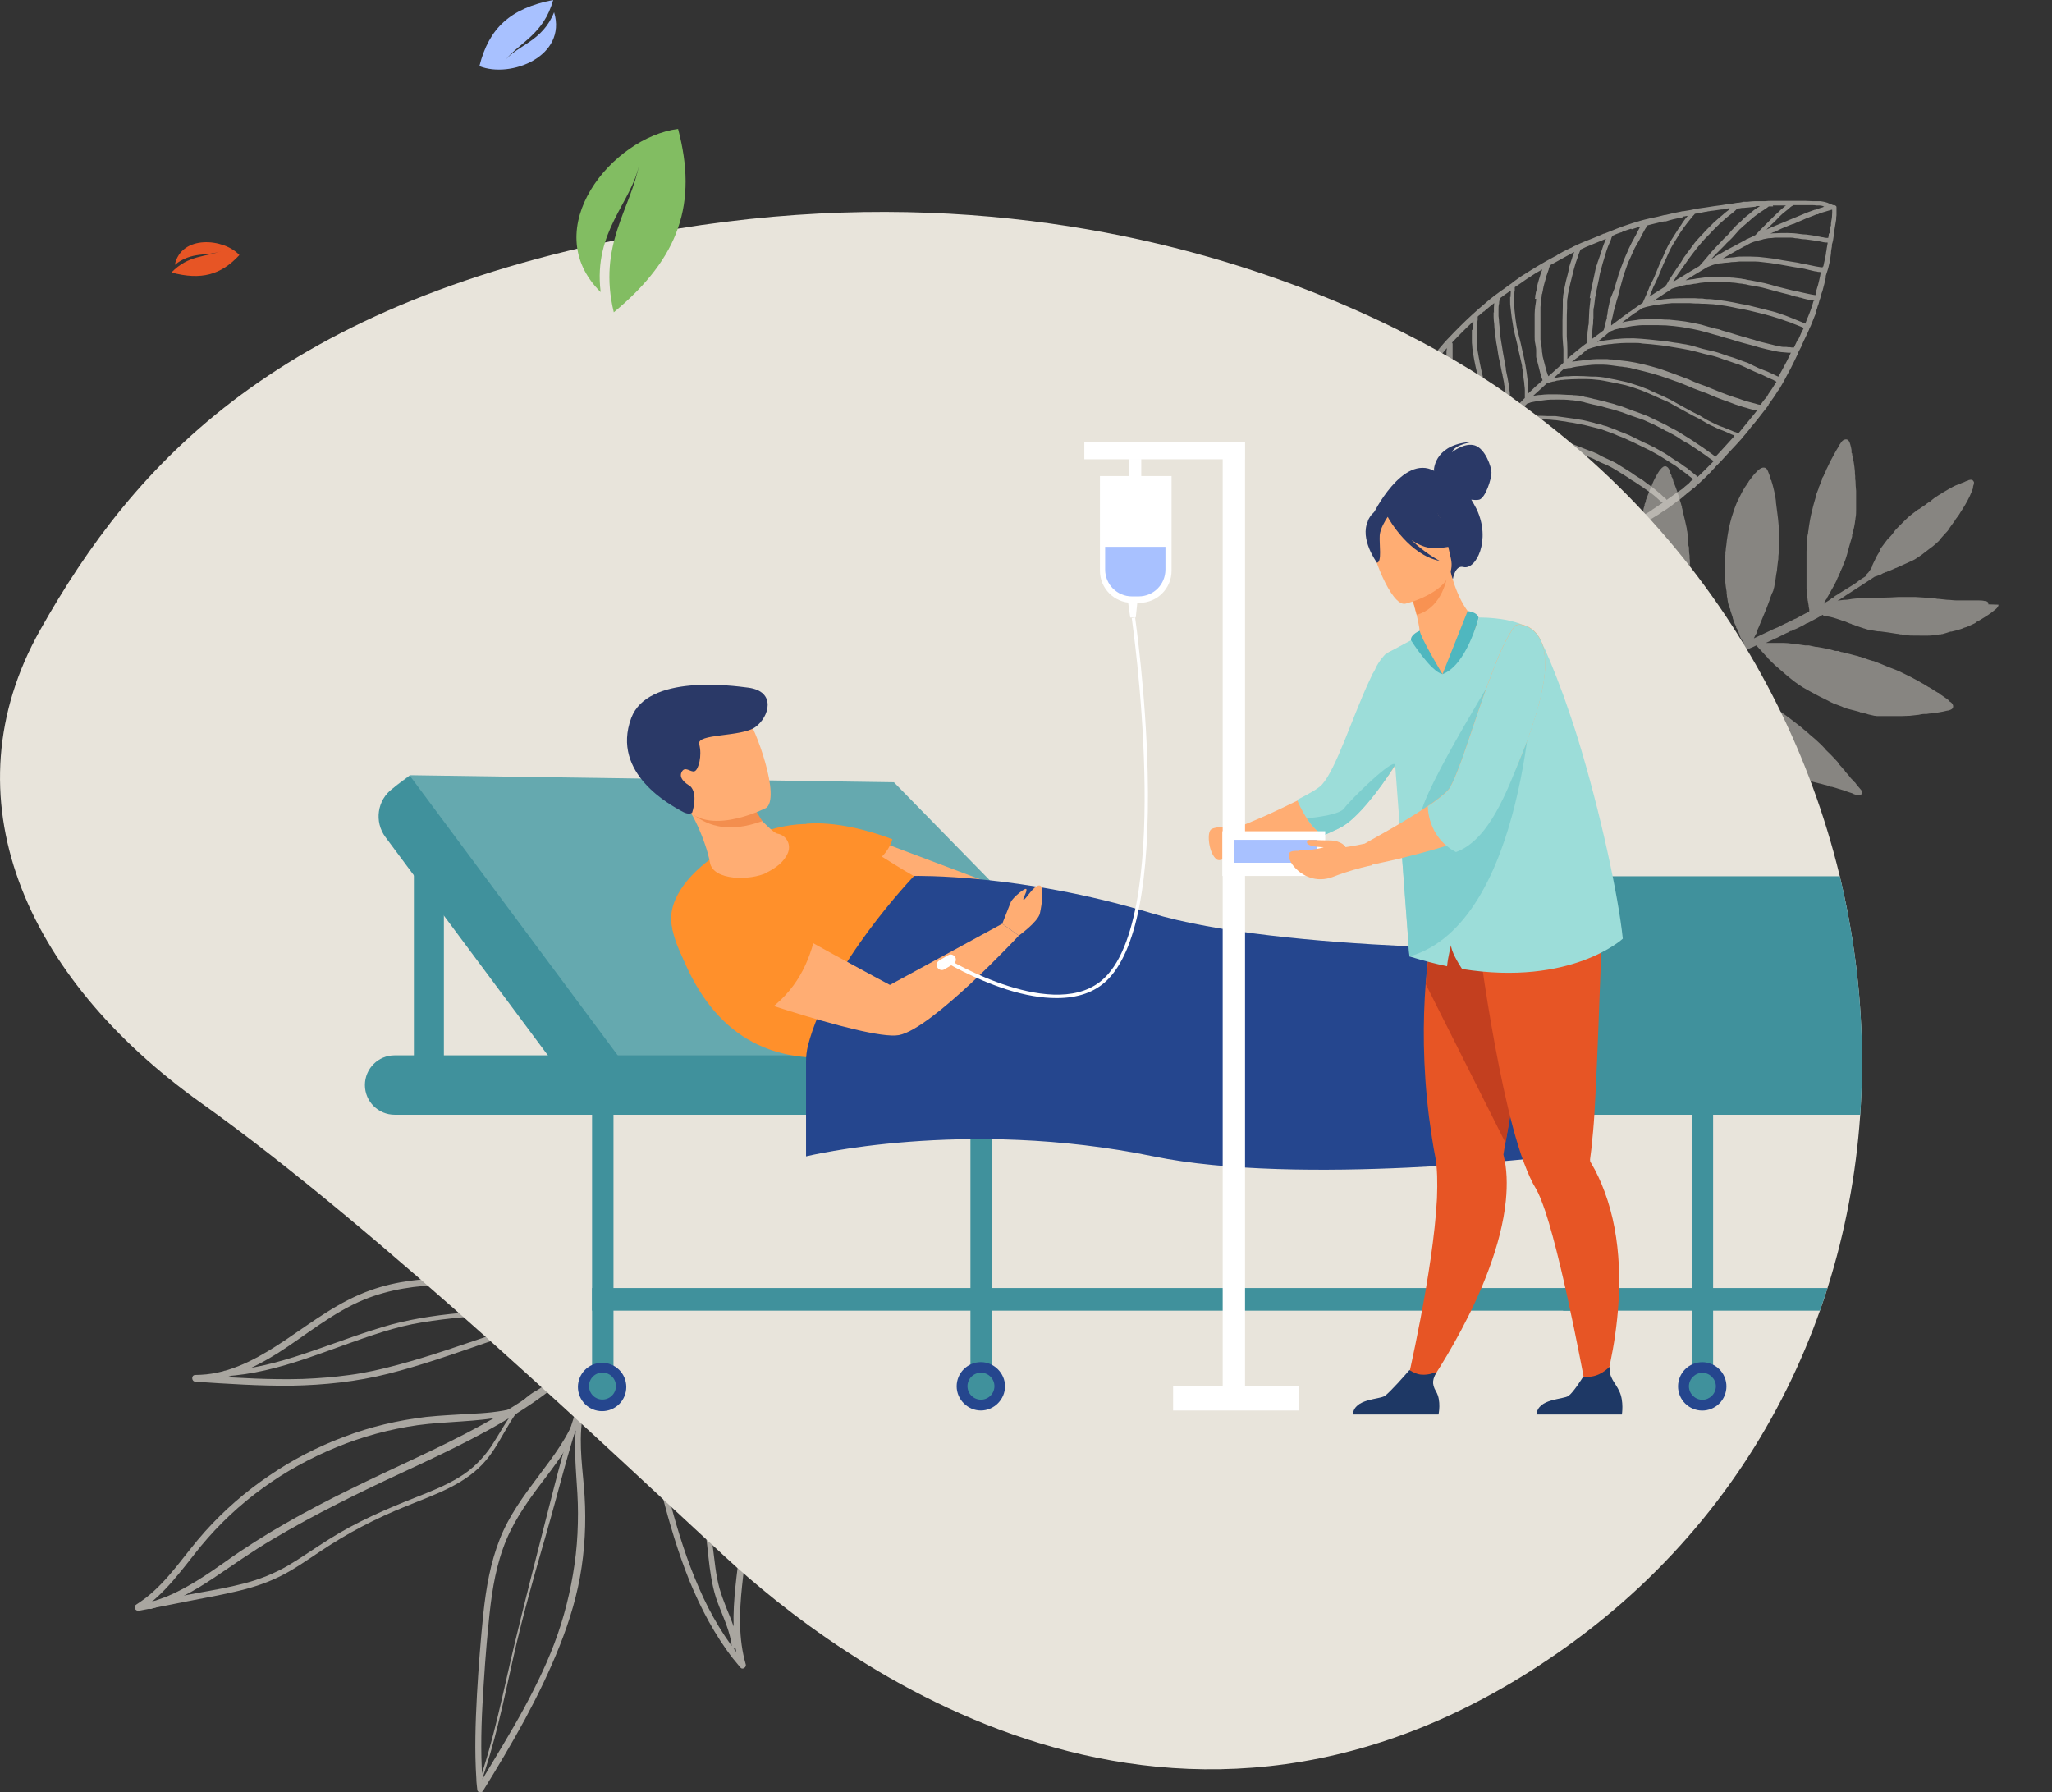 <?xml version="1.0" encoding="UTF-8"?>
<svg id="Calque_1" xmlns="http://www.w3.org/2000/svg" xmlns:xlink="http://www.w3.org/1999/xlink" version="1.1" viewBox="0 0 670.3 585.4">
  <rect x="0" y="0" width="670.3" height="585.4" fill="#333333" stroke="none"/>
  <!-- Generator: Adobe Illustrator 29.0.0, SVG Export Plug-In . SVG Version: 2.1.0 Build 186)  -->
  <defs>
    <style>
      .st0 {
        fill: #ff902b;
      }

      .st1 {
        fill: none;
      }

      .st2 {
        fill: #f38e4e;
      }

      .st3 {
        fill: #1e3865;
      }

      .st4 {
        fill: #e75525;
      }

      .st5 {
        fill: #f89252;
      }

      .st6 {
        fill: #4fb7bf;
      }

      .st7 {
        fill: #9cddd9;
      }

      .st8 {
        fill: #c33f1f;
      }

      .st9 {
        fill: #a8c1ff;
      }

      .st10 {
        fill: #7ecece;
      }

      .st11 {
        fill: #dbd7cf;
      }

      .st12 {
        fill: #e8e4db;
      }

      .st13 {
        fill: #40919c;
      }

      .st14 {
        fill: #fff;
      }

      .st15 {
        fill: #82bd62;
      }

      .st16 {
        fill: #ffad73;
      }

      .st17 {
        opacity: .7;
      }

      .st18 {
        opacity: .6;
      }

      .st19 {
        opacity: .5;
      }

      .st20 {
        fill: #65a9af;
      }

      .st21 {
        fill: #25468e;
      }

      .st22 {
        fill: #2a3967;
      }

      .st23 {
        clip-path: url(#clippath);
      }
    </style>
    <clipPath id="clippath">
      <path class="st1" d="M495.2,130.8s-109.5-86.1-282-54.7C90.9,98.3,43.6,151.6,13.1,205.8s-5.6,113,52.8,154.6,136.5,116.4,171.2,148.3c34.7,32,147.4,120.2,274.7,29.1,136.2-97.5,125.9-305.7-16.7-407.1Z"/>
    </clipPath>
  </defs>
  <g>
    <g class="st19">
      <path class="st11" d="M652.8,197.5c0,.2,0,.4-.1.5,0,.1-.2.3-.3.4h0s0,.1,0,.1c0,0-.1.1-.2.2h0c-.2.2-.4.4-.7.6-.3.3-.7.5-1,.8-.8.6-1.6,1.1-2.4,1.6-.7.4-1.4.9-2,1.2h0s0,0,0,0l-.4.2h-.2c0,.1,0,.2,0,.2-.3.2-.6.4-.9.5-.5.2-1,.5-1.5.7-.5.2-.9.4-1.4.5h-.2c0,0,0,.1,0,.1-.3.1-.7.3-1.1.4-1,.3-2,.6-3,.8h-.3c-.9.3-1.8.6-2.6.8-.2,0-.4,0-.5.1h-.1s0,0,0,0h0s-.1,0-.1,0c-.2,0-.5,0-.7.1-.5,0-1,.1-1.5.2-1.8.2-3.7.1-5.4.1h-.7c-1.2,0-2.1,0-2.9-.2h-.4c-.5,0-.8-.1-1.1-.2h-.4c-.4-.1-.8-.2-1.2-.2-1.9-.3-3.7-.6-5.5-.8h-.2s-.1,0-.1,0h0s-.3,0-.3,0c-.8-.1-1.7-.3-2.9-.5-.4,0-.7-.2-1.1-.3h-.1s-.2-.1-.2-.1c-.3,0-.6-.2-.9-.3h-.1s-.3-.1-.3-.1c-.7-.2-1.4-.5-2.5-.9h-.2c0,0-.5-.3-.5-.3h-.2c-.6-.3-1.3-.5-1.9-.8h0s-.2,0-.2,0h0s0,0,0,0h0s0,0,0,0c-.7-.3-1.7-.6-2.6-.9-1.2-.4-2.5-.7-3.7-.8-.2,0-.5-.2-.6-.4l-1.9,1.1c-1,.5-2,1.1-3,1.6h-.1c0,0-.1.1-.1.1h-.2c0,0-1,.6-1,.6-1,.5-2.1,1.1-2.9,1.4h-.1c0,0,0,0,0,0h0s-1,.5-1,.5h-.3c-.4.4-.9.5-1.3.7h0s-.6.3-.6.3l-1.2.6-1.2.6-.5.2c-1.1.5-2.1,1-3.2,1.5.2,0,.3,0,.8,0,.3,0,.6,0,.9,0h.4c.3,0,.6,0,.8,0h0s.2,0,.2,0h.3c.5,0,.9,0,1.4,0h.2s0,0,0,0h.2s0,0,0,0h.2c.2,0,.4,0,.6,0,.8,0,1.6.1,2.3.2h.5c1.4.2,2.8.4,4.1.6h.1s.2,0,.2,0h0s.1,0,.1,0h0s0,0,0,0h.8c.8.2,1.8.4,2.3.5h.2s.2,0,.2,0c1,.2,1.9.3,2.7.5,1.1.2,2.3.5,3.2.8h.1s.1,0,.1,0h0s.1,0,.1,0h0s.3,0,.3,0h.4c.4.2.7.3,1.1.4h.2c0,0,.7.2.7.2h.2c.5.2,1,.3,1.5.4.8.2,1.7.5,2.7.7l.5.2h.2c.6.2,1.2.4,1.8.6l.5.2h0s0,0,0,0h0s0,0,0,0c.6.2,1.3.4,1.9.6h.2c0,0,0,0,0,0h0s0,0,0,0c.7.3,1.6.6,2.3.9.7.3,1.4.6,2.4,1,1.6.6,3.5,1.3,5.4,2.3,1.5.7,3,1.5,3.9,2h0s1.1.6,1.1.6l.3.2c.6.3,1.3.7,1.9,1.1l.8.5h.2c0,.1.2.2.2.2.4.2.7.4,1.1.7.5.3,1,.6,1.5.9h.2c0,.1.5.5.5.5h0c.4.3.7.4.9.6.3.2.7.5,1,.7.1,0,.2.2.4.3.2.1.4.3.6.5h.1c0,.1,0,.2,0,.2.2.1.3.2.5.3.2.2.4.4.5.6.1.2.2.4.2.6,0,.2,0,.4-.1.6-.3.6-1,.7-1.6.9h-.2s0,0,0,0c-.4.1-.8.2-1.3.3-.8.2-1.8.3-2.9.5h-.9c0,.1,0,.1,0,.1-.5,0-1.1.1-1.7.2-.2,0-.4,0-.6,0h0s-.2,0-.2,0h0s0,0,0,0c-.6,0-1.3.2-1.9.3h-.1s0,0,0,0c-1,.1-1.8.2-2.7.3-.9,0-1.9.1-2.7.1-1.2,0-2.1,0-2.9,0-.8,0-1.8,0-2.8,0h-.4s0,0,0,0c-.5,0-.8,0-1.1,0h-.2s-.1,0-.1,0h-.1c-.3,0-.6,0-1-.1h-.2c-.5-.1-.9-.2-1.3-.3-.5-.1-1-.2-1.4-.4-.5-.1-1-.2-1.5-.4h-.4c-.2-.2-.5-.2-.7-.3-1-.3-2.1-.5-3.1-.8-.3,0-.6-.2-.9-.3h-.2c0,0-.3-.2-.3-.2h0s0,0,0,0c-.3,0-.6-.2-.8-.3l-1.6-.6c-.4-.1-.7-.3-1.1-.4h0s-.4-.2-.4-.2c-.3-.1-.6-.3-.9-.4l-.3-.2c-.4-.2-.8-.4-1.2-.6-1.3-.6-2.6-1.3-3.7-1.9h0c0,0,0,0,0,0h0s-1.3-.7-1.3-.7c-.7-.4-1.4-.8-2.3-1.3-.9-.6-1.7-1.1-2.5-1.7-.7-.5-1.5-1.2-2.4-1.9-.7-.6-1.4-1.2-2.2-1.9-.6-.5-1.2-1.1-2.1-1.8h0c-.2-.3-.5-.5-.7-.7l-.3-.3h-.1c0-.1,0-.1,0-.1-.2-.2-.5-.5-.7-.7l-.2-.2h-.1c0-.1,0-.2,0-.2h0c-.6-.6-1.2-1.2-1.7-1.8-.7-.8-1.4-1.5-2.2-2.4-.6.3-1.2.6-2,.9l-.4.2h0s0,0,0,0h0c-2.5,1.1-5.6,2.4-8.6,3.6-.9.3-1.8.7-2.7,1-.4.1-.9.3-1.4.5h-.3c0,.1-.4.2-.4.2-1.6.6-3.3,1.1-4.9,1.7-.3,0-.6.2-.8.3h-.4c.7.2,1.5.3,2.6.5,1,.2,1.9.4,2.9.6.8.2,1.7.5,2.6.8,1.9.8,3.8,1.6,5.1,2.1h0s0,0,0,0h0c1.6.7,3.3,1.4,4.9,2.3l.5.3h0c.6.3,1.2.7,1.8,1,.5.3.9.5,1.3.8h.1c0,0,.3.2.3.2.2.1.5.3.7.4l.7.4c.6.3,1.2.7,1.8,1l.3.2.3.2h0s0,0,0,0c.6.3,1.1.7,1.7,1,1.6,1,3.2,2.1,4.8,3.3,1.4,1.1,2.9,2.2,4.4,3.4.4.4.9.8,1.3,1.1l.8.7h.1c0,.1.1.2.1.2.6.5,1.3,1.1,2,1.7,1.1,1,2.2,2,3,2.9h.1c0,.1,0,.2,0,.2l.8.8c.7.7,1.4,1.3,2,2,.5.5.9,1,1.4,1.5h0c0,0,.4.5.4.5l.2.2h0c0,.1,0,.2,0,.2h0s0,0,0,0c.5.5,1,1.1,1.4,1.6l.5.5h0s0,.1,0,.1h0s0,.1,0,.1c.4.4.8.8,1.2,1.3.1.2.3.3.4.5.1.1.2.3.3.4l.4.4.4.4.4.5h.1c.3.5.7.9,1,1.3.2.2.4.5.6.7h0c.2.2.3.4.5.6.1.1.2.3.2.4,0,.1,0,.2,0,.3,0,.2,0,.3-.1.5,0,.1-.2.3-.3.4-.4.3-.9,0-1.3,0-.2,0-.4-.2-.6-.2-.3-.1-.6-.2-.9-.4-.6-.2-1.3-.4-2.1-.7l-.5-.2c-.7-.2-1.3-.4-2-.6l-.6-.2-1.4-.4h-.3c0,0-1.1-.4-1.1-.4-.8-.2-1.6-.4-2.2-.6h0s-.5-.1-.5-.1c-1.3-.3-2.7-.7-4.1-1.1-1.2-.4-2.4-.8-3.5-1.2h-.1s0,0,0,0l-.5-.2c-.8-.3-1.7-.6-2.5-.9-1-.4-2-.8-2.8-1.1-.8-.3-1.5-.7-2.5-1.1-.3-.2-.7-.3-1-.5h-.3c-.4-.3-.8-.5-1.2-.7-.8-.4-1.7-.8-2.5-1.2l-.5-.2c-.3-.1-.6-.3-.8-.4-.1,0-.2-.1-.3-.2h0c-.2-.1-.6-.3-.9-.5l-.9-.5-.4-.2c-.3-.2-.6-.3-.9-.5h-.2c0-.1-.2-.2-.2-.2-.5-.3-1.1-.7-1.9-1.2l-.5-.3c-.5-.3-1.1-.7-1.6-1.1h-.1c0,0-.1-.1-.1-.1h0s-.5-.4-.5-.4c-.7-.5-1.5-1.1-2.2-1.6h-.1c0-.1,0-.1,0-.1h0c-.4-.3-.8-.6-1.1-.9h0c0,0-.1-.2-.1-.2-.2-.2-.5-.4-.7-.5l-1.2-.9-1.2-.9h0c-.6-.5-1.3-1.1-1.9-1.7-.5-.5-1.1-1.2-1.9-2.1v-.2c-.7-.7-1.3-1.4-1.8-2.1,0-.2-.2-.3-.3-.5h0c-.1-.3-.3-.5-.4-.7l-.3-.5v-.2c-.1,0-.3-.3-.3-.3h0c0,0,0-.1,0-.1h0c0-.1-.2-.4-.2-.4h0c-.2-.4-.6-.9-.8-1.4-.3-.6-.6-1.2-.8-1.9-.2-.7-.4-1.3-.6-1.8v-.3c0,0-.1,0-.1,0,0-.2,0-.3-.1-.5,0-.3-.2-.6-.3-.9,0,0,0-.2,0-.2,0-.2,0-.3.1-.4l-1.8.7-1.8.7c-.6.2-1.1.4-1.6.5l-.8.2c-.6.2-1.2.4-1.9.6l-1.3.4-1.3.4c-.5.2-1,.4-1.6.5h-.2c0,0-.4.2-.4.2l-.4.2c-1.7.6-3,1-4.1,1.3-.9.3-1.9.6-2.8.9-.5.2-1.1.3-1.6.5-.3,0-.5.1-.8.2-2.5.7-5.1,1.4-8.1,2.2.5.2,1,.4,1.5.7l.4.2c.7.3,1.4.7,1.9,1h0s.5.3.5.3l1.2.6,1.2.6h.2c0,.1.2.2.2.2,0,0,.1,0,.2.1.2.1.3.2.4.2l.3.2c.2.1.6.4,1,.6.3.2.6.4.9.7h.1c0,.1.7.6.7.6.2.2.5.3.7.5.7.5,1.3,1,2,1.4h.1c0,.1,0,.1,0,.1h0c.6.5,1.2.9,1.7,1.3.6.5,1.2.9,1.8,1.4l.3.2c.6.4,1.1.8,1.7,1.2.6.5,1.3.9,1.9,1.4h.2c0,.1.2.3.2.3.3.2.5.4.8.6h0c0,0,.4.3.4.3h0c.3.2.6.5.9.7.8.6,1.6,1.3,2.3,1.9.4.4.8.8,1.3,1.2h0c0,0,0,.1,0,.1h.1c0,.1,0,.2,0,.2l.4.4c1.2,1.2,2.6,2.3,4.3,3.8l.4.4h0c0,0,0,0,0,0,.5.5,1.1.9,1.6,1.4.8.7,1.5,1.4,2.3,2.2,1.1,1,2.1,2.1,2.8,2.8h.1c0,.1,0,.2,0,.2l.8.8c1.2,1.2,2.5,2.5,4.1,4.1.6.6,1.2,1.2,1.9,1.9l.5.5.6.6h0c.3.4.5.7.8,1,.2.3.5.6.7.8h0s0,0,0,0c.4.4.7.8,1,1.2.6.7,1.3,1.5,1.9,2.2.2.2.4.5.6.7l.2.2h0c0,0,.2.3.2.3l.3.4.5.6c.5.5.9,1.1,1.4,1.6h-.1c.5.5.9,1,1.4,1.5.5.6,1.1,1.2,1.8,1.9.2.2.4.4.6.7.1.2.2.4.2.6,0,.2,0,.4-.1.5h0c0,.1-.2.3-.3.4,0,0-.2,0-.3.1-.1,0-.2,0-.3,0-.2,0-.3,0-.4,0h-.2c0,0-.2,0-.3,0-.1,0-.3,0-.4-.1h-.2c-1.4-.4-2.8-.9-4-1.3h-.1s0,0,0,0c-.4-.1-.8-.2-1.1-.4-2.1-.7-3.9-1.3-5.6-2-.7-.3-1.4-.5-2.1-.8l-.8-.3-.7-.3-.9-.3-1-.4-1.1-.4-.6-.2-.4-.2-.4-.2-.7-.3h-.3c0-.1-.9-.4-.9-.4h-.3c0-.1-.3-.2-.3-.2h-.1c-.3-.2-.6-.3-.9-.4-.5-.2-.9-.4-1.4-.5h-.3c-.4-.3-.7-.4-1-.5-.1,0-.3-.1-.4-.2h0s0,0,0,0c-.3-.1-.5-.2-.8-.4l-.4-.2c-.3-.2-.6-.3-.9-.5-.9-.5-1.7-1-2.6-1.5-.8-.5-1.6-.9-2.3-1.4l-.3-.2h0c-.6-.4-1.4-.9-2.2-1.5-1.5-1.1-3-2.3-4.4-3.4-1.5-1.3-3-2.5-4.3-3.7-.7-.6-1.4-1.2-2.1-2h-.1c0-.1,0-.2,0-.2h0s0,0,0,0h0c-.5-.6-1.1-1.2-1.7-1.8-.5-.6-1-1.1-1.5-1.7,0,0,0,0,0,0h0c0,0,0-.1,0-.1h0s0,0,0,0h0c0,0-.3-.4-.3-.4v-.2c-.1,0-.2,0-.2,0-.7-.8-1.3-1.6-1.8-2.2l-.2-.3h0c-.3-.4-.4-.6-.6-.9-.3-.4-.5-.8-.8-1.2-.2-.3-.4-.6-.6-.9v-.2c-.1,0-.2,0-.2,0-.7-1-1.5-2.2-2.2-3.4-.5-.8-.8-1.6-1.2-2.6-.3-.7-.7-1.6-1-2.5-.1-.5-.3-1-.4-1.6,0-.3-.2-.7-.3-1-.3-.9-.4-1.9-.5-2.9,0-.7,0-1.4-.1-2v-.3s0,0,0,0c0-.2,0-.4,0-.6,0-.1,0-.3,0-.4,0,0-.2,0-.4.1h-.2c-.7.2-1.3.4-2,.5h-.1c-1.9.4-3.4.8-4.8,1.1l-1.1.2-1.4.3c-.2,0-.5,0-.7.1h-.1s0,0,0,0c-.4,0-.9.2-1.4.3l-1.2.2-1.2.2c-.4,0-.9.2-1.3.2h0s-.1,0-.1,0h-.1s0,0,0,0h0s0,0,0,0c-.3,0-.6,0-.9.1-3.2.5-6.6.8-9.3,1.1h0s-.2,0-.2,0c-.7,0-1.5.1-2.5.2.6.1,1.4.4,2.2.9.4.2.8.4,1.2.6h0s0,0,0,0l.3.2c.3.1.6.3.8.5.2.1.3.2.5.3l.8.5.5.3c.3.2.6.4,1,.7l.4.2h0c.3.3.6.5.8.7l.4.3h0c0,0,0,.1,0,.1h0s0,0,0,0c.5.4,1.1.8,1.6,1.3.8.7,1.5,1.3,2.2,1.9.7.6,1.4,1.3,2.3,2.1.6.6,1.2,1.2,2,1.9l.2.2h0c.2.3.4.5.6.7l.3.4.3.4h0c0,0,0,.1,0,.1,0,0,.2.2.3.3h0c0,0,0,.1,0,.1.6.8,1.3,1.6,1.9,2.3.5.6,1,1.3,1.6,2.2l.8,1.1c.8,1.2,1.7,2.4,2.6,3.6.2.3.5.7.8,1.1l.2.2h0c0,0,0,.1,0,.1h0c.2.3.3.5.5.8,0,.1.2.3.2.4h0c0,0,0,.1,0,.1.1.3.3.5.4.8.3.5.5,1,.8,1.5.1.2.3.5.4.7h0c0,0,0,.2,0,.2h0c0,.1,0,.3,0,.3.2.4.4.8.6,1.2.4.8.9,1.7,1.3,2.5.4.8.8,1.6,1.3,2.8.2.5.5,1,.7,1.5h0c.1.4.3.7.4,1,.3.6.5,1.2.8,1.8.1.3.3.6.4,1,.4.8.7,1.7,1.2,2.7.4,1,.8,2,1.4,3.6.2.6.4,1.1.6,1.7.3.9.7,1.8,1,2.6.3.9.7,1.7,1,2.4.3.6.6,1.3.8,1.9h0c0,0,0,.2,0,.2.2.4.4.8.6,1.3.2.4.4.8.6,1.3.1.2.2.4.2.6,0,.1,0,.2,0,.3,0,.3,0,.6-.3.8-.4.4-.9.3-1.2.3-.2,0-.4-.2-.6-.2-.2,0-.2-.1-.3-.1l-.5-.3h-.2c-.3-.2-.7-.4-1.2-.6-1.8-.8-3.5-1.6-5-2.5l-.8-.5h0s0,0,0,0c-1-.6-2.6-1.5-4.1-2.4-1.8-1.1-3.5-2.4-5-3.4-1.7-1.2-3.3-2.4-4.8-3.6-.5-.4-1.1-.9-1.4-1.2h0s0-.1,0-.1h0s0,0,0,0c-.2-.2-.4-.3-.6-.5-.6-.5-1.3-1.1-2-1.8-1.4-1.2-2.8-2.5-4.4-4.1-.6-.5-1.1-1.1-1.5-1.5h0c0,0,0,0,0,0h0c0,0-.4-.5-.4-.5-.6-.7-1.3-1.4-1.8-2h0c-.6-.8-1.2-1.5-1.8-2.3h0c0,0,0-.1,0-.1-.5-.6-1.1-1.4-1.7-2.2l-.3-.4h0s0,0,0,0c-.4-.6-.9-1.3-1.3-2-.5-.8-1-1.7-1.4-2.5-.2-.4-.4-.8-.6-1.3-.2-.4-.4-.8-.6-1.3h0c-.3-.7-.9-1.8-1.3-2.8-.4-.8-.8-1.8-1.2-2.7-.2-.4-.3-.8-.4-1.1v-.2c-.2-.4-.4-.9-.6-1.3-.2-.5-.3-1-.5-1.4v-.2c-.2-.4-.3-.8-.4-1.1h0c0,0,0-.1,0-.1h0c0,0,0-.1,0-.1-.2-.8-.3-1.7-.5-2.7v-.3s0,0,0,0h0c0,0,0-.1,0-.1h0c0-.7-.2-1.5-.2-2.2v-.2c0-1.1,0-2,0-2.9,0-.9.3-1.7.6-2.5v-.2c.2-.4.3-.7.5-1,0-.2.2-.4.3-.5,0,0,0,0,0-.1h-1.3c0,0,0,0,0,0h-.7c-1.8.1-3.4.2-4.8.3-.8,0-1.6,0-2.5,0-.2,0-.5,0-.7,0h0s0,0,0,0c-.5,0-1.1,0-1.6,0-.2,0-.4,0-.6-.2-.2-.2-.3-.4-.3-.7,0-.2,0-.5.3-.7.2-.2.4-.3.6-.3.7-.1,1.4-.1,2.1-.2h.4c.8,0,1.6,0,2.3-.1h0c1.6,0,3.2-.1,4.8-.2.4,0,.9,0,1.3,0-.1-.2-.2-.5-.3-.8v-.3c-.2-.4-.4-.7-.5-1-.2-.4-.4-.8-.5-1.2-.2-.4-.3-.8-.4-1.2v-.2c-.2-.5-.3-.9-.5-1.4-.4-1.4-.7-2.7-.9-4.1v-.2c-.1-.4-.2-.8-.3-1.3-.2-1.1-.3-2-.3-2.9,0-.2,0-.4,0-.7v-.3s0-.3,0-.3v-.8c0-.3,0-.5,0-.8,0-.1,0-.3,0-.4,0-.7,0-1.3,0-2v-.6c0-.9,0-1.9,0-2.8,0-1.2.1-2.2.2-3.1,0-1,.1-2,.2-2.9,0-.8.2-1.6.3-2.1h0c0,0,0-.1,0-.1h0c0,0,0-.2,0-.2v-.6c.2-1,.4-1.9.5-2.9.2-1,.4-2,.6-2.9.2-1.1.5-2.1.7-3,.2-.7.4-1.5.6-2.2h0c0,0,.2-.6.2-.6.1-.4.3-.9.4-1.3h0c.1-.6.3-1.1.4-1.5.1-.4.3-.9.5-1.2.2-.5.4-.9.6-1.4.2-.3.3-.7.5-1v-.2c.1,0,.2-.3.2-.3.2-.3.3-.7.5-1,.1-.3.2-.5.3-.8v-.2c0,0,.1-.1.1-.1v-.2c.3-.5.5-.9.8-1.4.4-1,.9-1.9,1.4-2.8.6-1.1,1-1.8,1.5-2.5l.3-.4h0c0,0,0-.1,0-.1h0s0,0,0,0c.3-.5.8-1.2,1.2-1.9h0c0,0,0-.1,0-.1.2-.3.5-.7.8-1.1.3-.4.6-.8.9-1.2.3-.4.6-.8.9-1.2l.2-.3c.3-.3.5-.7.8-1,.5-.6,1-1.2,1.4-1.7h0s0,0,0,0h0c0,0,0,0,0,0h0c0,0,.2-.3.2-.3.4-.5.8-.8,1.1-1.2.4-.4.8-.8,1.4-1.1.1,0,.2-.1.4-.2.2,0,.3,0,.4,0,.3,0,.7.2.8.5.1.2.2.3.2.5,0,0,0,.1,0,.2h0c0,.1,0,.2,0,.3h0c0,.2,0,.3,0,.4h0c0,0,0,.1,0,.1,0,.3.1.5.2.8.1.7.3,1.5.5,2.3h0c0,0,0,.1,0,.1v.2c.3.9.5,1.7.6,2.6h0c0,0,0,.1,0,.1h0c0,.1,0,.2,0,.2h0c0,0,0,.1,0,.1h0c.1.7.3,1.7.4,2.6,0,.3,0,.6.1.9h0c0,0,0,.3,0,.3,0,.6.1,1.2.2,1.8,0,1,.2,2,.2,3.1h0c0,1.9.1,3.9.1,5.7,0,1.8,0,3.9-.2,6.1,0,.9-.2,1.9-.4,3v.6c0,0-.1.1-.1.1h0s0,.2,0,.2c0,.6-.2,1.3-.3,2l-.3,1.7c0,.4-.2.8-.3,1.1v.2s-.1.3-.1.3c-.2.8-.4,1.7-.7,2.6h0c-.4,1.6-1,3.7-1.7,5.6-.7,1.9-1.4,3.9-2.1,5.9-.3.8-.6,1.6-.9,2.2h0c0,0,0,.2,0,.2v.3c-.3.4-.5.8-.6,1.2v.4c-.3.3-.4.6-.6.9-.8,1.8-1.8,3.7-2.8,5.5-1.7,2.9-3.6,5.8-5.3,8.5l1.3-.2h.5c.6,0,1.2-.1,1.8-.2.5,0,1.2-.1,2-.2h0s0,0,0,0c.2,0,.5,0,.7,0,.9,0,2-.2,3.3-.4,1.8-.2,3.7-.5,5.7-.8l2.4-.4h0c.5,0,.9-.2,1.4-.3h.2c.2,0,.5-.1.7-.2.5-.1,1-.2,1.5-.3h.7c0-.1.3-.2.3-.2h.7c.6-.3,1.3-.4,1.9-.5,1.5-.3,3.3-.7,3.9-.9h.1s0,0,0,0h0s.1,0,.1,0h.2s.1,0,.1,0c0,0-.1-.2-.2-.4-.1-.4-.3-.9-.4-1.4-.1-.6-.2-1.1-.4-1.8v-.3c0,0-.1-.3-.1-.3v-.3c-.3-.9-.5-1.8-.7-2.8,0-.2,0-.4-.1-.6h0s0,0,0,0h0s0,0,0,0v-.6c-.2-.2-.2-.4-.2-.5,0-.3-.1-.5-.2-.8,0-.6-.2-1.1-.2-1.7h0c0-.4,0-.7-.1-1.1,0-.8-.2-1.7-.3-2.3h0s0,0,0,0h0s0,0,0,0v-.6c-.3-1.2-.4-2.1-.5-3,0-.6-.1-1.2-.1-1.8,0-.4,0-.8,0-1.2v-.2s0,0,0,0v-.2s0,0,0,0c0-.8,0-1.6,0-2.5,0-.5,0-1,0-1.5,0-.3,0-.6,0-.8h0c0,0,0-.2,0-.2h0c0,0,0-.4,0-.4,0-.6,0-1.1.1-1.7h0c0-.5,0-.8,0-1.2,0-.7,0-1.5.1-2.5v-.6s0,0,0,0h0s0,0,0,0c0-.9,0-1.8.2-2.7.2-1,.4-2.1.6-3.1.2-.9.5-2,.6-2.5h0c0,0,0-.2,0-.2v-.5c.1,0,.2-.3.2-.3.2-.8.4-1.7.6-2.5.5-1.9,1.1-3.8,1.7-5.7.7-2.1,1.4-3.8,2.2-5.4.4-.9.9-1.9,1.5-2.9.6-1,1.1-1.8,1.6-2.6l.3-.5c.5-.7.9-1.4,1.4-2.1.2-.2.3-.5.5-.7h0s0,0,0,0h0c0,0,.2-.3.2-.3.3-.4.6-.9,1-1.3.3-.4.6-.8.9-1.2,0-.1.2-.2.3-.3h0c0,0,.2-.3.2-.3h0c.4-.5.7-.9,1.2-1.1.3-.1.7-.2,1,0,.3.1.5.4.7.7,0,.2.1.4.2.7h0c.1.5.2.9.3,1.4h0c.4,1.5.6,3.1.7,4.5h0c0,0,0,.3,0,.3,0,.3,0,.6.1.9.3,2.3.5,4.3.6,6.1,0,1.1.1,1.9.1,2.6,0,.8,0,1.9,0,3.3v.7s0,0,0,0h0c0,0,0,.2,0,.2h0c0,.8,0,1.4,0,2.1v.2c0,.5,0,.9,0,1.4,0,.3,0,.6,0,.9h0s0,.2,0,.2v.2c0,.1,0,.2,0,.4,0,.3,0,.7,0,1h0c0,.2,0,.4,0,.5,0,.4,0,.8-.1,1.2l-.2,1.7-.2,1.7c-.2,2.2-.5,3.9-.8,5.7-.2.9-.3,1.7-.6,3.2l-.2.8c-.1.7-.3,1.3-.4,2-.3,1.5-.8,3.7-1.4,5.9l-.4,1.4v.3c-.2.3-.3.7-.4.9v.3c0,0-.2.2-.2.2-.2.7-.5,1.6-.9,2.5v.4c-.3.3-.4.6-.5.9v.3c-.1,0-.2,0-.2,0-.2.4-.3.8-.5,1.2-.4.9-.9,1.9-1.4,3-.7,1.4-1.4,2.8-1.9,3.9h0c0,0,0,.2,0,.2v.2c-.1,0-.5.8-.5.8-.3.7-.7,1.3-1,2l.5-.2.7-.2c1.2-.3,2.4-.6,3.5-1l1.2-.3c.7-.2,1.3-.4,2-.6.3,0,.5-.2.8-.2h.1s0,0,0,0c.5-.1,1-.3,1.4-.4l1.4-.4,1.4-.4c.5-.2,1.1-.3,1.6-.5l.5-.2c1.6-.5,3.2-1.1,4.3-1.5h.3c.5-.3,1-.4,1.5-.6h.2c0,0,0,0,0,0,.3,0,.6-.2.9-.3.6-.2,1.2-.4,1.9-.6.2,0,.4-.1.5-.2h.2c0,0,0,0,0,0h0s.1,0,.1,0c.6-.2,1.1-.3,1.4-.5.8-.3,1.6-.6,2.4-.9l-.2-.2h0c-.1-.3-.2-.5-.4-.7-.2-.3-.4-.6-.5-.9,0-.2-.2-.3-.3-.5h0c0,0,0-.2,0-.2,0-.1-.2-.4-.5-1h0c0-.1-.2-.5-.2-.5-.2-.5-.5-1-.7-1.6-.3-.6-.5-1.2-.7-1.9h0s0-.1,0-.1h0c0,0,0-.1,0-.1h0c0-.3-.2-.6-.2-.9h0c0-.1,0-.2,0-.2h0c0-.1,0-.2,0-.2,0-.3-.2-.6-.2-.9-.1-.3-.2-.7-.3-1h0c0-.1,0-.2,0-.2v-.2c0,0-.3-.9-.3-.9l-.3-.9c-.5-1.5-1-3.1-1.4-4.8h0c0,0,0-.5,0-.5-.2-.8-.4-1.7-.6-2.5,0-.4-.1-.8-.2-1.1h0s0-.5,0-.5c0-.3-.1-.7-.2-1-.3-1.9-.5-3.9-.6-5.9,0-1.1-.1-2.2-.2-3.2h0s0-.1,0-.1v-.3c0-.7,0-1.5,0-2.1h0c0,0,0-.2,0-.2h0c0-.1,0-.2,0-.2h0c0-.1,0-.2,0-.2h0c0-1.2,0-2.3,0-3.4h0c0-.9,0-1.8,0-2.7,0-.8,0-1.7.1-2.8,0-.9.1-1.8.2-2.7v-.5c0,0,.1-.5.1-.5h0c0-.3,0-.4,0-.5v-.5c0,0,.3-1.2.3-1.2,0-.4.2-.8.3-1.2v-.3c0,0,.1-.2.1-.2,0-.2,0-.4.1-.5h0s0-.2,0-.2h0c0,0,0-.2,0-.2v-.2s0-.2,0-.2h0c.1-.5.2-.9.4-1.4v-.4c.2-.3.3-.7.4-1v-.3c.3-.6.6-1.7,1-2.6.4-1.1.9-2,1.2-2.9.4-1,.9-1.9,1.4-2.8.2-.4.5-.8.8-1.3.2-.3.4-.5.6-.7.1-.2.3-.3.4-.4.1-.1.3-.2.4-.3.1,0,.2-.1.4-.1h.1s.1,0,.1,0c.2,0,.3,0,.5.2.3.1.4.4.6.6h0c.2.4.3.7.4,1v.3c.2.3.3.6.5.9v.4c.3.3.4.7.5,1v.2c0,0,.1.2.1.2v.2c0,0,.1.2.1.2l.4,1c.2.5.7,1.8,1,2.8.3,1.1.6,2,.9,2.9.1.5.3,1,.4,1.4v.4c.1,0,.1.1.1.1l.2,1c.5,1.9.9,3.8,1.3,5.6v.4c.1.3.2.7.2,1,0,.6.2,1.2.2,1.8,0,.3,0,.7.1,1v.2c0,.1,0,.2,0,.3v.7c0,0,.2.7.2.7v.6c0,0,0,.1,0,.1h0c0,.7.1,1.4.2,2v.8c0,0,.1.8.1.8,0,.3,0,.6,0,.9v.3c0,.2,0,.4,0,.6h0c0,.5,0,.8,0,1.1v.5s0,0,0,0c0,.3,0,.6,0,.9v.4s0,.2,0,.2v.2s0,.2,0,.2c0,.7,0,1.4,0,2.1-.2,3.9-.7,8-1.4,11.9-.4,2-.9,4-1.3,5.7-.3,1-.5,2-.8,3v.4c-.1,0-.3.9-.3.9l-.5,1.7c-.4,1.4-.7,2.8-1.2,4.3.6-.3,1.2-.5,1.7-.7h.1s.2-.1.2-.1c1-.4,1.9-.7,3-1h.1s.4-.2.4-.2h0s.8-.3.8-.3c.5-.2,1.1-.4,1.6-.6l.6-.2c.2,0,.5-.2.7-.2h0s0,0,0,0h0s0,0,0,0c.4-.1.8-.3,1.2-.4.3-.1.6-.2.9-.3h.4c1-.5,2-.9,3.1-1.3l.9-.4h0s.2,0,.2,0h.2c0,0,0,0,0,0,.9-.4,2.1-.9,3.3-1.3,1.4-.6,2.7-1.1,3.8-1.6,0,0-.2,0-.3-.2-.3-.4-.6-.8-.9-1.4,0-.2-.1-.3-.2-.5h0c0-.3-.1-.5-.2-.7h0c-.2-.6-.4-1-.6-1.4-.1-.2-.2-.4-.4-.6h0c0,0,0-.1,0-.1h0c0-.1,0-.2,0-.2h0c0-.1,0-.2-.1-.3-.5-.8-.7-1.7-1-2.5v-.2c-.3-.8-.5-1.6-.8-2.4v-.4c-.1,0-.3-.5-.3-.5-.2-.7-.5-1.6-.6-2.5,0-.4-.1-.7-.2-1.1v-.2c0-.2,0-.4-.1-.6v-.2s0,0,0,0v-.5c-.4-2.1-.5-3.9-.6-5.6,0-.2,0-.3,0-.5,0-1.1,0-2.1,0-3.1h0c0-1.2,0-2.1.2-2.9v-.8c0,0,.1-.6.1-.6,0-.6.1-1.1.2-1.7.1-1,.2-2,.4-3.1.3-1.9.7-3.8,1.3-5.9.3-.9.6-1.9.9-2.8.3-.7.6-1.7,1.1-2.7.4-.8.9-1.8,1.4-2.8.3-.5.5-.9.8-1.4.2-.4.5-.7.7-1h0c0,0,0-.1,0-.1.2-.3.4-.6.6-.8h0c0-.1.2-.4.2-.4.3-.4.7-.8,1-1.3.3-.4.6-.8,1-1.2l.6-.6c.1-.2.3-.3.4-.4.2-.2.5-.4.8-.6.4-.2.9-.4,1.5-.2.5.2.7.7.9,1.1.2.5.4,1,.5,1.3l.2.5v.2c0,0,.1.1.1.1,0,.1,0,.3.1.4v.3c0,0,.2.2.2.2h0c.1.5.2.7.3,1,.6,2.2,1,4,1.2,5.7h0c0,0,0,.3,0,.3h0c0,0,0,.1,0,.1.2,1.7.5,3.7.7,5.5.1,1.1.2,2.2.3,3.3,0,.4,0,.7,0,1.1,0,.2,0,.3,0,.5v.2c0,.2,0,.3,0,.5,0,.2,0,.3,0,.5v1.9c0,.3,0,.6,0,.9h0c0,.1,0,.2,0,.2h0c0,.2,0,.3,0,.4,0,1.1-.1,1.9-.2,2.7v.4s0,.1,0,.1c0,.3,0,.6-.1.9l-.2,1.6v.2s-.1.7-.1.7c0,.7-.2,1.4-.3,2-.1,1-.3,2.1-.5,3.2-.1.7-.2,1.3-.4,1.8,0,.3-.2.6-.3.8v.2c0,0-.1,0-.1,0l-.5,1.3c-.3.9-.6,1.8-1,2.8-.3.9-.7,1.8-1.2,3-.6,1.5-1.3,3.1-1.7,4.1-.2.5-.5,1-.6,1.4h0c0,0,0,.2,0,.2v.2c-.4.6-.7,1.2-1,1.9,1.7-.8,3.6-1.7,5.1-2.4h.2c0,0,.2-.2.2-.2l.4-.2,1.4-.6.5-.2.8-.4,1.6-.8.7-.3.5-.3h0s0,0,0,0h0s.1,0,.1,0c.3-.2.7-.3,1-.5.3-.2.7-.3,1-.5h.3c0-.1.1-.2.1-.2h.1c.9-.5,1.9-1,2.8-1.5l.8-.4.5-.3s0,0,0-.1c0,0,0-.1,0-.2h0c0,0,0-.1,0-.1v-.2c0-.1,0-.3-.1-.4,0-.2,0-.4-.1-.6,0-.3,0-.5-.1-.8v-.3c0,0-.1,0-.1,0h0c0,0,0-.2,0-.2h0c0-.3,0-.4-.1-.6,0-.4-.1-.8-.2-1.3,0-1-.2-1.9-.2-2.7v-.3s0-.5,0-.5v-.5s0,0,0,0c0-.5,0-.9,0-1.3v-.3c0-.4,0-.8,0-1.2,0-.5,0-1.1,0-1.8,0-.4,0-.8,0-1.2,0-.7,0-1.3,0-1.9v-.3s0-.1,0-.1h0c0-.1,0-.2,0-.2h0c0-.1,0-.3,0-.3h0c0-.3,0-.5,0-.6,0-.5,0-1.1,0-1.6,0-.9.1-1.8.2-2.9,0-.2,0-.5,0-.7h0c0,0,0-.1,0-.1h0c0-.7.1-1.5.3-2.2,0-.4.1-.9.2-1.3h0c0-.1,0-.3,0-.3l.2-1.3c.3-2.1.8-4.2,1.3-6.1.3-1,.5-1.9.8-2.8v-.4c.3-.7.6-1.7,1-2.6v-.2c.4-.9.8-1.8,1.1-2.7v-.3c.3-.4.4-.7.6-1v-.2c0,0,.2-.2.2-.2h0c.1-.3.3-.7.4-1l.2-.5c.5-1,.9-1.8,1.2-2.5.6-1.1,1.2-2.2,1.4-2.6h0c.5-.9,1-1.8,1.6-2.7v-.2c.1,0,.4-.5.4-.5.2-.3.4-.6.6-.8.3-.3.8-.5,1.2-.5.9,0,1.2,1,1.4,1.7h0c.2.7.3,1.2.4,1.8h0c0,0,0,.3,0,.3v.6c.1,0,.2.3.2.3h0c0,0,0,.2,0,.2h0c0,.3.2.7.2,1,0,.5.2,1,.3,1.4.2,1.1.3,2.2.4,3.2,0,.5,0,1,.1,1.5v.2s0,.2,0,.2c0,.4,0,.8.1,1.2,0,1.1.1,2.1.2,3.2,0,.2,0,.4,0,.5,0,.7,0,1.3,0,1.9v.2s0,.2,0,.2v.2s0,0,0,0h0c0,0,0,.4,0,.4h0c0,0,0,.1,0,.1,0,.8,0,1.7,0,2.5v.2c0,.9,0,1.8-.2,2.7,0,.5-.2,1.1-.2,1.6-.1.5-.2,1-.3,1.6-.2.8-.4,1.6-.6,2.3v.5c-.7,2.2-1.2,4.2-1.7,6-.3,1-.6,2-1,2.8-.3.8-.6,1.6-1,2.4l-.2.4v.3c-.1,0-.2.2-.2.2-.1.3-.2.6-.4.9v.2c0,0-.2.2-.2.2h0c-.1.4-.3.7-.4,1-.5,1.1-1,2-1.6,3-.5.9-.9,1.7-1.4,2.5l-.2.3v.2c-.1,0-.4.5-.4.5-.2.4-.4.7-.6,1.1.2-.2.5-.4.9-.6h0c.4-.2.8-.5,1.1-.7h0c.2-.1.3-.2.5-.4l.3-.2h.1c0,0,.1-.1.1-.1h.1c0,0,.2-.2.2-.2h0s.1-.1.1-.1h0s0,0,0,0h0c.5-.4,1.2-.7,1.7-1.1l2.1-1.3,2.1-1.3c.5-.3,1-.6,1.5-1h0c0,0,0-.1,0-.1h.2c0-.1.7-.6.7-.6l2.2-1.4h0c0-.3,0-.5.2-.6.2-.2.3-.3.5-.5.2-.3.5-.7.7-1h0c0,0,.3-.5.3-.5l.2-.4h0c0-.1,0-.2,0-.2.1-.3.3-.6.4-.9l.3-.6c.2-.4.4-.8.6-1.3.3-.6.7-1.2,1-1.7h0c0,0,.2-.4.2-.4h0c0-.1,0-.2,0-.2h0c0-.1,0-.2,0-.2.3-.4.5-.7.8-1.1.7-1,1.3-1.7,1.8-2.4.2-.2.5-.5.7-.7h0s0,0,0,0h0c0,0,.2-.2.2-.2.2-.3.5-.5.7-.8h0c0,0,.2-.3.2-.3l.2-.3h0c.5-.7,1.1-1.3,1.7-1.9.8-.8,1.5-1.5,2.1-2.1.7-.7,1.5-1.4,2.3-2,.5-.4.9-.7,1.2-.9.2-.2.4-.3.7-.5h0s.1-.1.1-.1h.2c0-.1,0-.1,0-.1h.2c0-.1.4-.4.4-.4l.3-.2h.1c0,0,.2-.2.2-.2.5-.3,1-.6,1.4-1,.1,0,.3-.2.4-.3h.2c0-.1.2-.3.2-.3h.2c.4-.4.9-.8,1.3-1.1,1-.7,1.8-1.2,2.5-1.6h.1c0,0,0-.1,0-.1.6-.3,1.5-.9,2.4-1.4l.4-.2c.3-.2.7-.4,1.1-.6l.4-.2c.3-.1.7-.3,1-.4h.3c0-.1,0-.1,0-.1h.1c.4-.2.7-.4,1.1-.5.3-.1.6-.2.9-.4h0s.3-.1.3-.1c.2,0,.5-.2.7-.3.2,0,.3-.1.5-.1.2,0,.3,0,.4,0,.2,0,.4.1.5.3.1.1.2.3.3.4,0,.1,0,.2,0,.3,0,.3,0,.5-.2.8v.2c0,0-.1.2-.1.2v.2s0,0,0,0c0,.1,0,.2,0,.3-.3.9-.7,1.8-1.1,2.7-.9,1.9-2,3.7-3,5.2-.5.9-1.1,1.7-1.6,2.3h0c0,0,0,.1,0,.1h0c-.7,1-1.3,1.8-1.8,2.5l-.2.3h0c0,0,0,.1,0,.1-.2.3-.4.5-.6.8-.4.4-.7.8-1.1,1.2-.3.3-.6.7-.9,1-.1.1-.2.2-.3.4h0c-.2.3-.4.5-.6.7l-.2.2c-.4.4-.7.6-1,.9-.5.4-.9.8-1.4,1.1-.8.6-1.5,1.2-2.2,1.7h0c-.7.6-1.5,1.1-2.4,1.7h0c-.4.3-.8.5-1.2.7-.4.2-.9.4-1.3.6-1.5.7-3.1,1.4-4.2,1.9h-.1s-1.1.5-1.1.5c-.5.2-1,.4-1.4.6h-.2c0,0-.2.2-.2.2h0s-.1,0-.1,0h-.2c0,0-.6.3-.6.3-.2,0-.5.2-.7.3h0s-.3.2-.3.2c-.6.2-1.3.5-1.9.7,0,0-.1,0-.2,0,0,0,0,0-.1.1-3.1,2-6.2,4.1-9.4,6.1l-.7.5-1.4.9c-.2.1-.4.3-.6.4.5-.2,1.2-.3,2.3-.4h.4c0,0,0,0,0,0h0s0,0,0,0c.6,0,1.5-.2,2.2-.3,1.1-.1,2.2-.2,3.1-.3.8,0,1.7,0,2.1,0h0s.6,0,.6,0h3.2c0-.1.3-.1.3-.1h.3c1.8,0,3.6-.1,5.3-.2,2.4,0,4.2,0,5.8,0,1.7.1,3.5.2,5.2.4h.8c0,0,1.1.2,1.1.2h.3c.9.1,1.8.2,2.8.3,1.1,0,2.1.2,3,.2.5,0,1,0,1.4,0h.2s.3,0,.3,0c.3,0,.7,0,1,0,.5,0,.9,0,1.4,0h.3s.3,0,.3,0h.3s.2,0,.2,0c.2,0,.4,0,.6,0,.4,0,.8,0,1.2,0h0s0,0,0,0h0c.6,0,1.4,0,2.1.2.3,0,.5,0,.8.2.2.1.4.3.4.6,0,0,0,.2,0,.3"/>
    </g>
    <g class="st18">
      <g>
        <path class="st11" d="M493.8,180.4c0,0,.1,0,.2,0h0c0,0-.1,0-.2,0"/>
        <path class="st11" d="M478.8,153.6s0,0,0,0h0s0,0,.1,0"/>
        <path class="st11" d="M592.4,98.3c-.2.8-.5,1.7-.8,2.6-.3.9-.7,1.8-1,2.6-.2.4-.4.8-.5,1.2h0c-.1.4-.3.7-.4,1-.3-.1-.6-.3-.9-.4-.3-.1-.7-.3-1-.4-.7-.3-1.4-.6-2.2-.9-.8-.3-1.5-.6-2.3-.9-.8-.3-1.5-.5-2.3-.8-.8-.3-1.6-.5-2.4-.7-.8-.2-1.6-.4-2.4-.6-.8-.2-1.6-.4-2.4-.6-.8-.2-1.6-.4-2.4-.6-.9-.2-1.8-.4-2.6-.5-.8-.2-1.6-.3-2.4-.5-1.7-.3-3.3-.6-5-.8-.9-.1-1.7-.2-2.6-.3-.9,0-1.7,0-2.6-.2-.8,0-1.7,0-2.5-.1-.4,0-.9,0-1.3,0-.4,0-.8,0-1.3,0-1.7,0-3.4,0-5,.1-1.7.1-3.4.3-5.1.6-.3,0-.6.1-.9.2.3-.2.6-.4.9-.6.9-.6,1.8-1.2,2.7-1.8.8-.5,1.6-1,2.4-1.6.8-.3,1.6-.5,2.4-.7.2,0,.4-.1.6-.2.3,0,.6-.2.9-.2.3,0,.5-.1.8-.2.2,0,.4,0,.6,0,.7,0,1.4-.2,2-.3.6,0,1.3-.2,1.9-.3.9-.1,1.9-.2,2.8-.3.9,0,1.7,0,2.6,0,.8,0,1.6,0,2.4,0,.9,0,1.8.1,2.7.2.8,0,1.7.2,2.5.3.5,0,1,.1,1.4.2.5,0,1,.2,1.5.3,1.1.2,2.3.4,3.4.6,1.6.3,3.1.8,4.7,1.2.9.2,1.7.5,2.6.7.8.2,1.6.4,2.4.6.4.1.8.2,1.2.4.4.1.8.2,1.2.3.4,0,.8.2,1.2.3.4,0,.8.2,1.2.3.8.2,1.5.4,2.3.5.4,0,.8.2,1.2.2h0c0,0,0,.1,0,.2M593.4,95.1c0,.2-.2.5-.2.7,0,.2-.1.4-.2.6h0c-1.5-.2-3-.6-4.5-.9-.8-.2-1.6-.4-2.4-.5-.4-.1-.8-.2-1.2-.3-.4-.1-.8-.2-1.2-.3-.4-.1-.8-.2-1.2-.3-.4-.1-.8-.2-1.2-.3-.8-.2-1.7-.4-2.5-.7-.8-.2-1.6-.4-2.3-.6-.8-.2-1.6-.3-2.4-.5-.9-.2-1.7-.3-2.6-.5-.5,0-1-.2-1.5-.3-.4,0-.8-.1-1.2-.2-.9-.1-1.8-.2-2.6-.3-.9,0-1.8-.2-2.8-.2-.8,0-1.6,0-2.4,0-.9,0-1.8,0-2.7,0-.9,0-1.8.2-2.8.3-.8.1-1.7.2-2.5.4-.7,0-1.3.2-2,.3-.1,0-.3,0-.4,0,.2-.1.4-.2.5-.3h.1c0,0,1.4-.9,1.4-.9,1.4-.8,2.8-1.7,4-2.4l1.2-.7s0,0,0,0c.5-.2,1-.4,1.5-.6.4-.1.9-.3,1.3-.4.4,0,.9-.2,1.3-.2.6,0,1.3-.2,1.9-.2.6,0,1.2-.1,1.8-.2.9,0,1.8-.1,2.6-.2.8,0,1.7,0,2.5,0,.9,0,1.7,0,2.6,0,.8,0,1.6.1,2.4.2.9.1,1.7.2,2.6.3.9.1,1.7.3,2.6.4,1.6.3,3.3.6,5,.9.8.1,1.7.3,2.5.4.8.1,1.5.3,2.3.5.7.2,1.4.3,2.1.5.4,0,.8.1,1.1.2.3,0,.6,0,.9.1,0,.4-.2.7-.2,1.1-.2,1.1-.5,2.1-.7,3-.2.7-.4,1.4-.6,2h0ZM575.7,85.6s0,0,0,0,0,0,0,0h0M595.4,87.1c0,0,0,.1,0,.2-.2,0-.3,0-.5,0-1.2-.2-2.5-.4-3.7-.7-.6-.1-1.3-.3-1.9-.4-.7-.1-1.3-.2-2-.4-.8-.1-1.7-.3-2.5-.4-.8-.1-1.7-.3-2.5-.4-.9-.2-1.8-.3-2.7-.5-.8-.1-1.6-.2-2.4-.3-.9-.1-1.8-.2-2.7-.3-.9,0-1.8-.1-2.7-.1-.8,0-1.7,0-2.5,0-.9,0-1.8,0-2.6.2-1.3.1-2.6.2-3.9.4,0,0,0,0,0,0,1.7-1,3.5-2,5.1-2.9.7-.4,1.5-.8,2.2-1.2h.2c0-.1.2-.2.2-.2.4-.2.9-.5,1.3-.7.4-.2.8-.3,1.3-.5.2,0,.5-.1.7-.2.3,0,.6-.1.8-.2.5-.1,1-.2,1.5-.4.5-.1,1.1-.2,1.6-.3.7,0,1.4-.1,2.2-.2.7,0,1.5,0,2.2,0,.7,0,1.5,0,2.2,0,.7,0,1.4,0,2.1.2.8,0,1.5.2,2.3.3.7,0,1.4.1,2.1.2,1,.1,2.1.3,3.1.5.6,0,1.1.2,1.7.3.2,0,.5.1.7.1.2,0,.4,0,.7,0,0,0,0,.2,0,.3-.1.6-.2,1.2-.3,1.7,0,.4-.1.8-.2,1.2h0c0,.6-.2,1.2-.3,1.8-.2.9-.4,1.9-.6,2.8M597.4,76.4c0,.4-.1.9-.2,1.3,0,0,0,0-.1,0-.2,0-.3,0-.5,0-.4,0-.7-.1-1.1-.2-.4,0-.7-.1-1.1-.2-.7-.1-1.5-.2-2.2-.4-.7-.1-1.5-.2-2.2-.3-.7,0-1.5-.1-2.2-.2-1.3-.2-2.7-.3-4-.3-1.3,0-2.7,0-4,.1-.5,0-1,0-1.5.1l1.1-.5h.2c1.2-.6,2.4-1.2,3.7-1.7.8-.3,1.6-.7,2.5-1h.2c.8-.4,1.7-.8,2.5-1.1,1.1-.5,2-.9,2.9-1.2.7-.3,1.4-.5,2-.8h.4c.4-.2.7-.4,1.1-.5.1,0,.2,0,.3-.1.3,0,.5-.2.8-.2l.6-.2c.6-.2,1.1-.3,1.7-.5h.2c0,.1,0,.3,0,.5,0,.1,0,.3,0,.4,0,.9-.1,1.9-.3,2.8,0,.2,0,.5-.1.7v.2s0,.1,0,.1v.4c-.2.5-.3,1.1-.3,1.5,0,.3,0,.6-.1.9h0M595.8,67.5c0,0,.1,0,.2,0-.2,0-.4.1-.6.2-.2,0-.3.1-.5.2h-.2c-.5.2-1.1.4-1.7.6h-.2c0,0,0,0,0,0-1.3.5-2.6.9-3.9,1.5-1.6.7-3.2,1.3-4.6,1.9-1.5.6-3,1.3-4.3,1.8-1,.4-1.9.8-3,1.3.3-.3.7-.7,1-1,.6-.6,1.1-1.1,1.7-1.6.5-.5,1-1.1,1.5-1.6.7-.7,1.5-1.4,2.3-2,.4-.3.8-.6,1.2-1,.2-.2.3-.3.5-.4.2-.1.4-.2.5-.4,0,0,0,0,0,0,1.3,0,2.6,0,3.9,0,.8,0,1.7,0,2.5,0h0c.4,0,.8,0,1.2.1h0s.4,0,.4,0c.2,0,.4,0,.6,0,.4,0,.8.1,1.2.2M579.1,67.1c1.4,0,2.9,0,4.3,0-.1.1-.3.2-.4.3-.2.2-.4.3-.6.5-.5.4-.9.8-1.3,1.2-.5.4-.9.9-1.4,1.3-.5.5-1.1,1.1-1.6,1.6-.6.6-1.1,1.1-1.7,1.7-1,1-2,2-3,3.1-.4.2-.9.4-1.2.6-.3.1-.6.3-.9.4l-.4.2h-.3c-.2.3-.5.4-.7.5-1.6.9-3.3,1.8-5,2.7l-.6.3c-.6.4-1.3.7-1.9,1.1l-.9.5c-.5.3-1.1.6-1.6,1-.3.2-.6.3-.9.5.4-.4.7-.8,1.1-1.2.5-.5,1-1,1.5-1.5.3-.3.6-.6.8-.8.3-.3.6-.6.9-.9.5-.6,1-1.1,1.6-1.6.3-.3.6-.6.9-.9.3-.3.5-.6.8-.9.5-.6,1.1-1.2,1.6-1.8.8-.8,1.7-1.5,2.6-2.3.6-.5,1.1-1,1.7-1.5.6-.5,1.1-.9,1.7-1.3.6-.5,1.2-.8,1.9-1.3.3-.2.6-.4.9-.6.3-.2.5-.4.8-.6,0,0,0,0,.1,0,0,0,0,0,0,0,.4,0,.8,0,1.3,0M573.7,67.3c.4,0,.8,0,1.2,0-.4.3-.7.5-1.1.7-.6.4-1.1.8-1.7,1.3-.2.2-.5.4-.7.6-.3.2-.5.4-.8.6-.6.5-1.2,1-1.7,1.6-.6.5-1.1,1-1.7,1.5-.6.6-1.1,1.2-1.7,1.8-.2.3-.5.6-.7.9-.3.3-.5.5-.8.8-.5.5-1,.9-1.4,1.4-.5.5-1,1.1-1.5,1.6-.5.5-1.1,1.1-1.6,1.7-.5.5-.9,1-1.3,1.5-1,1.2-2,2.4-3.1,3.6-2,1.2-3.9,2.3-5.8,3.5-.7.4-1.7,1-2.8,1.7.3-.5.7-1.1,1-1.6.4-.6.8-1.3,1.3-1.9.5-.7.9-1.4,1.4-2,.5-.7.9-1.3,1.4-2,.5-.7,1-1.3,1.5-2,.5-.6.9-1.2,1.4-1.8.5-.6,1-1.2,1.6-1.9.5-.6,1.1-1.2,1.6-1.7.6-.6,1.2-1.2,1.7-1.8.5-.5,1-1,1.5-1.5,0,0,0,0,0,0,.3-.3.6-.5.8-.8.3-.2.5-.5.8-.7.6-.5,1.1-1,1.7-1.5.3-.2.6-.5.9-.7.3-.2.6-.5.9-.7.3-.2.5-.5.8-.7.2-.2.5-.5.7-.7,0,0,0,0,0,0,.5,0,1-.1,1.5-.2.5,0,.9,0,1.4-.1h.2c.9-.1,1.9-.2,2.9-.3M565.1,68.2c-.3.3-.7.6-1.1.9-.5.4-.9.7-1.3,1.1-.4.3-.8.7-1.2,1-.6.5-1.2,1.1-1.8,1.6-.5.5-1,1.1-1.6,1.6-.6.6-1.2,1.2-1.7,1.8-.5.6-1.1,1.1-1.6,1.7-.5.6-1.1,1.2-1.5,1.8-.5.6-.9,1.3-1.4,1.9-.5.6-1,1.3-1.4,1.9-.5.6-.9,1.3-1.3,2-.9,1.3-1.8,2.6-2.7,4-.4.7-.9,1.3-1.3,2-.3.5-.6,1.1-.9,1.6-.2.1-.3.3-.4.5-.5.3-.9.6-1.4.9l-.8.5c-.6.4-1.1.7-1.7,1.1-.4.3-.8.5-1.2.8.2-.4.3-.8.5-1.2.2-.5.4-1,.6-1.5.2-.5.4-1,.7-1.5.7-1.4,1.3-2.8,1.9-4.3.3-.7.6-1.5.9-2.2.3-.7.7-1.4,1-2.1.3-.7.6-1.4.9-2,.3-.7.7-1.4,1.1-2.1.8-1.3,1.6-2.6,2.4-3.9.4-.5.7-1.1,1.1-1.6.4-.5.8-1.1,1.2-1.6.4-.5.8-1,1.2-1.5.4-.5.8-1,1.3-1.5,0,0,0,0,0-.1.2,0,.4,0,.6-.1h.4c.7-.2,1.5-.3,2.3-.5.4,0,.7-.1,1.1-.2h.2c.5-.1.9-.2,1.4-.2.9-.1,1.9-.3,2.8-.4h.4c.7-.2,1.4-.3,2-.4h.1ZM549.9,70.7c.5,0,.9-.2,1.4-.2-.4.5-.8.9-1.1,1.4-.4.5-.7,1-1,1.5-.4.5-.7,1-1.1,1.6-.7,1.1-1.4,2.2-2.1,3.3-.3.5-.6,1-.9,1.5-.3.6-.6,1.2-.9,1.8-.3.7-.6,1.4-.9,2.1-.3.7-.7,1.4-1,2.1-.3.7-.6,1.4-.9,2.2-.3.7-.6,1.5-.9,2.2-.3.7-.6,1.4-1,2.1-.3.7-.7,1.3-.9,2-.3.7-.6,1.4-.9,2.1-.4.8-.7,1.7-1.1,2.5-.5.3-1,.7-1.5,1l-.4.3h0c-.6.4-1.2.8-1.7,1.2-.2.2-.5.3-.7.5h-.2c0,.1-.1.2-.1.2-.6.4-1.1.8-1.7,1.2-1.3,1-2.7,2-4,3,0,0,0-.2,0-.3,0-.2,0-.4,0-.6,0-.3,0-.6.2-.9.1-.6.3-1.2.4-1.7.1-.6.2-1.1.4-1.7.2-.6.3-1.2.5-1.8.2-.8.4-1.6.7-2.4.2-.8.4-1.6.6-2.4.4-1.6.9-3.2,1.3-4.7.4-1.1.8-2.3,1.2-3.4.2-.6.4-1.1.7-1.6.2-.5.5-1.1.7-1.6.3-.7.7-1.5,1-2.2.4-.7.8-1.4,1.2-2.1.2-.3.4-.7.6-1.1.2-.3.3-.7.5-1,.4-.7.7-1.3,1.1-2,.2-.3.4-.6.6-.9,0-.1.1-.2.2-.3.9-.2,1.8-.5,2.8-.7.9-.2,1.9-.5,2.7-.6h.5c1.5-.5,3.1-.9,4.7-1.2.3,0,.6-.1.9-.2M533,74.9c1-.3,1.9-.6,2.8-.9,0,.1-.2.3-.2.4-.2.4-.5.9-.7,1.3-.2.4-.4.8-.6,1.2-.2.4-.5.8-.7,1.3-.4.7-.8,1.4-1.1,2.1-.4.7-.7,1.5-1,2.2-.3.8-.7,1.5-1,2.3-.3.8-.6,1.6-.9,2.4-.3.8-.6,1.6-.9,2.5-.2.8-.4,1.6-.7,2.3-.2.7-.4,1.4-.6,2.2-.1.3-.3.7-.4,1-.1.3-.3.7-.4,1,0,.2-.2.3-.2.5,0,.1-.1.3-.2.4-.1.3-.2.7-.3,1,0,.3-.1.6-.2.9,0,.3-.1.6-.2,1-.2.8-.3,1.5-.4,2.3,0,0,0,.2,0,.2v.2c0,0,0-.1,0-.2,0,.3-.2.6-.2.9,0,.1,0,.3,0,.4,0,.1,0,.3-.1.4-.1.5-.3.9-.4,1.4-.1.4-.2.9-.3,1.3,0,.3-.2.7-.3,1-1.1.8-2.1,1.6-3.2,2.4-.2.1-.4.3-.5.4,0-.5,0-1,0-1.5,0-.6,0-1.1.1-1.7,0-.6.1-1.2.2-1.8,0-.6,0-1.3.1-1.9,0-.6,0-1.2,0-1.8,0-.6,0-1.2.2-1.8.1-.8.2-1.6.3-2.4,0-.4.1-.8.2-1.2,0-.4.1-.8.2-1.2.3-1.6.7-3.2,1-4.7,0-.4.1-.7.2-1.1,0-.4.2-.8.3-1.2.2-.8.4-1.5.6-2.3.2-.8.5-1.5.7-2.3.2-.7.4-1.3.6-2,.3-.9.7-1.9,1.1-2.8.2-.4.4-.9.5-1.3,0-.2.2-.4.3-.6,0,0,0,0,0-.1.3-.1.6-.2.9-.4.6-.2,1.2-.5,1.9-.7h.2c.2-.2.3-.2.5-.3.8-.3,1.6-.6,2.6-.9M519.6,97.4c-.1.8-.2,1.7-.3,2.5-.2,1.6-.2,3.3-.3,4.9,0,.6,0,1.1-.2,1.7,0,.6-.1,1.2-.2,1.8-.1,1.2-.1,2.4-.2,3.7l-1.5,1.1h0s-.2.2-.2.2c-.1.1-.3.2-.4.3-.9.7-1.8,1.5-2.7,2.2-.6.5-1.1.9-1.6,1.4h0c0-.3,0-.6,0-.8,0-.7,0-1.4,0-2.1,0-1.5-.1-3-.2-4.4,0-.8,0-1.7,0-2.5,0-.8,0-1.6,0-2.3,0-1.5,0-3,.1-4.5,0-.2,0-.4,0-.7,0-.4,0-.9,0-1.3,0-.6.1-1.2.2-1.7,0-.6.2-1.2.3-1.8.3-1.6.7-3.1,1.1-4.7.2-.8.4-1.6.6-2.4.2-.7.4-1.4.6-2.1.2-.5.3-.9.5-1.4.2-.5.3-1,.5-1.5.2-.5.4-1,.6-1.5.6-.3,1.2-.5,1.7-.8,1.5-.6,2.9-1.2,4.4-1.8h0c.8-.3,1.5-.6,2.2-.9,0,0,0,0,0,0-.1.3-.3.7-.4,1-.1.3-.3.7-.4,1-.5,1.4-.9,2.8-1.4,4.2-.2.5-.3,1-.5,1.4-.1.4-.2.8-.4,1.2-.1.4-.2.7-.3,1.1-.2.8-.3,1.6-.5,2.4-.3,1.6-.7,3.1-1,4.7-.2.8-.3,1.6-.4,2.4M510.5,97.8c0,.4,0,.8,0,1.2,0,.4,0,.8,0,1.1,0,1.5-.1,3-.1,4.5,0,.8,0,1.5,0,2.3,0,.8,0,1.5,0,2.3,0,1.6.2,3.2.3,4.8,0,.8,0,1.6,0,2.3,0,.7,0,1.5,0,2.2-1.7,1.5-3.3,3-4.9,4.4,0-.1-.1-.3-.2-.4,0-.3-.2-.6-.3-.9-.2-.6-.3-1.2-.5-1.8-.3-1.2-.6-2.3-.9-3.5,0-.5-.1-.9-.2-1.4,0-.4,0-.9-.1-1.3-.1-.9-.3-1.8-.4-2.7,0-.4,0-.8,0-1.2,0-.4,0-.8,0-1.2,0-.4,0-.8,0-1.2,0-.4,0-.8,0-1.1,0-.8,0-1.6,0-2.4,0-.8,0-1.6,0-2.4,0-.4,0-.7,0-1.1,0-.4.1-.9.2-1.3,0-.4,0-.8.1-1.1,0-.4,0-.7.1-1.1,0-.3,0-.7.2-1,0-.4.2-.7.2-1.1.1-.7.3-1.5.5-2.2.2-.7.4-1.4.6-2.1,0-.1,0-.3.1-.4.2-.7.5-1.3.7-2,0-.1,0-.2.1-.4.1-.3.2-.7.4-1,.7-.4,1.3-.7,2-1.1h0c1.5-.8,3.2-1.8,4.9-2.7.3-.2.6-.3.9-.5,0,.2-.1.4-.2.6-.2.5-.4,1-.5,1.5-.2.6-.4,1.2-.6,1.8-.2.5-.3,1.1-.4,1.7-.1.6-.3,1.1-.4,1.7-.2.8-.4,1.5-.6,2.3-.2.8-.3,1.6-.5,2.4-.1.7-.3,1.5-.4,2.3,0,.4,0,.7-.1,1.1M501.8,97.6c0,.8-.2,1.6-.3,2.4-.1.9-.2,1.7-.2,2.6,0,.8,0,1.6,0,2.4,0,.8,0,1.6,0,2.4,0,.4,0,.8,0,1.2,0,.4,0,.8,0,1.2,0,.8,0,1.6.2,2.4.1.7.3,1.5.3,2.2,0,.4,0,.8,0,1.2,0,.2,0,.4,0,.7,0,.2,0,.5.1.7.2.8.4,1.5.6,2.3.2.8.4,1.6.6,2.4.2.9.5,1.7.8,2.5-.4.3-.7.7-1.1,1-.2.2-.5.4-.7.6-.5.4-1,.9-1.4,1.3-.5.5-1,.9-1.5,1.4,0,0,0-.1,0-.2,0-.2,0-.4,0-.7,0-.3,0-.5,0-.8,0-.4,0-.9,0-1.3,0-.4-.1-.9-.2-1.3-.1-.8-.2-1.6-.3-2.4-.1-.8-.3-1.7-.4-2.5-.2-.8-.3-1.7-.5-2.5-.4-1.6-.7-3.3-1.1-4.9-.4-1.6-.8-3.2-1.2-4.8,0-.4-.2-.9-.2-1.3-.3-1.6-.4-3.2-.6-4.8,0-.4,0-.8-.1-1.1,0-.4,0-.8,0-1.2,0-.4,0-.7,0-1.1,0-.3,0-.6,0-.9,0-.4,0-.8.1-1.2,0-.2,0-.4.1-.6,0-.2,0-.4,0-.7,0,0,0,0,0,0,0,0,0,0,0,0,0-.1,0-.2,0-.3,0,0,0,0,0-.1,1.2-.8,2.4-1.6,3.5-2.4.5-.4,1.1-.7,1.7-1.1h0s.4-.3.4-.3l.5-.3.3-.2c.5-.3,1.1-.7,1.7-1,.3-.2.6-.3.9-.5-.2.4-.3.9-.5,1.3,0,.2-.2.5-.2.7,0,0,0,0,0,0-.1.4-.3.9-.4,1.3-.1.5-.3.9-.4,1.4-.1.5-.2.9-.3,1.4,0,.5-.2,1-.3,1.4,0,.3-.1.7-.2,1,0,.4,0,.7-.1,1.1M493.3,96.9c0,.5,0,1,0,1.6,0,.6,0,1.1.1,1.7.2,1.5.3,3,.6,4.6.1.8.3,1.7.4,2.5.2.9.4,1.7.6,2.6.4,1.6.8,3.2,1.1,4.8.2.9.4,1.7.6,2.6.2.7.3,1.5.5,2.2,0,.2,0,.3,0,.5.2.8.3,1.6.4,2.5,0,.8.2,1.7.3,2.5,0,.8.2,1.6.2,2.4,0,.4,0,.8,0,1.2,0,.5,0,.9,0,1.4,0,0,0,0,0,0-.3.3-.7.6-1,1l-.6.6c-.6.6-1.2,1.1-1.8,1.7-.5.5-.9.9-1.4,1.3,0-.3,0-.6,0-.8,0-1,0-2,0-3,0-1.7-.2-3.3-.4-4.9-.3-1.7-.6-3.4-1-5.1,0-.2,0-.3,0-.5-.6-3.2-1.2-6.5-1.7-9.8-.1-.9-.2-1.7-.3-2.6,0-.8-.1-1.6-.2-2.4,0-.8-.1-1.5-.2-2.3,0-.4,0-.8,0-1.1,0-.3,0-.7,0-1,0-.7,0-1.3.2-2,0-.3,0-.6.1-.9,0-.3.1-.5.2-.8,1.2-.9,2.3-1.7,3.5-2.5,0,.2,0,.4,0,.6,0,.5-.1,1-.1,1.6M487.9,101.9c0,.5,0,1.1,0,1.6,0,.8.1,1.5.2,2.3,0,.8.1,1.7.2,2.5,0,.8.2,1.6.3,2.3.1.8.2,1.7.4,2.5.1.9.3,1.7.4,2.6.1.8.3,1.6.5,2.4.2.8.3,1.7.5,2.5.1.6.2,1.1.4,1.7,0,.2,0,.4.1.7.1.7.3,1.3.4,2,0,.4.1.9.2,1.3,0,.4.1.9.2,1.3,0,.9.1,1.7.2,2.6,0,.8,0,1.6,0,2.4,0,.8,0,1.6,0,2.4,0,.3,0,.7,0,1-1.8,1.8-3.6,3.6-5.4,5.4,0,0,0,0,0,0,0-.9,0-1.8,0-2.7,0-.9,0-1.8-.1-2.7,0-.9-.2-1.7-.3-2.6-.1-.9-.2-1.7-.4-2.6-.1-.8-.3-1.7-.4-2.6-.1-.9-.2-1.8-.4-2.6-.1-.8-.3-1.7-.5-2.5-.4-1.7-.8-3.4-1.1-5,0-.4-.1-.7-.2-1.1-.3-1.6-.6-3.3-.7-4.9,0-.8,0-1.5,0-2.3,0-.4,0-.8,0-1.2,0-.3,0-.7,0-1,0-.7.1-1.3.2-2,0-.4,0-.8.1-1.1,0-.2,0-.4,0-.5,0-.2,0-.4,0-.5,0,0,0,0,0-.1.2-.2.4-.4.6-.5.4-.4.9-.8,1.4-1.2h.2c0-.1.1-.2.1-.2.6-.5,1.2-1,1.8-1.5l.3-.2h0c.2-.2.5-.4.7-.6l.3-.2c0,.5-.1.9-.1,1.4,0,.6,0,1.2,0,1.8M484.9,141.8s0,0,0,0c0,0,0,0,0,0h0s0,0,0,0ZM480.8,107.7c0,.6,0,1.2,0,1.7,0,.6,0,1.1,0,1.7,0,.6,0,1.2.1,1.8,0,.6.1,1.2.2,1.8.1.9.3,1.7.4,2.5.2.8.3,1.7.5,2.5.4,1.7.8,3.4,1.1,5,.2,1,.4,2,.5,3,0,.5.1,1,.2,1.4,0,.5.2,1.1.3,1.6.3,1.7.5,3.4.7,5.1,0,.9.1,1.8.1,2.7,0,.9,0,1.7,0,2.6,0,0,0,0,0-.1,0,.2,0,.4,0,.6,0,.5,0,.9-.2,1.4-.8.8-1.7,1.7-2.5,2.6-.7.8-1.4,1.5-2.1,2.3,0-.2,0-.4,0-.7,0-.8,0-1.6,0-2.5,0-.4,0-.9,0-1.3,0-.4,0-.7-.1-1.1-.2-.9-.3-1.8-.5-2.7-.2-.8-.4-1.6-.6-2.4-.2-.8-.5-1.7-.7-2.5-.5-1.7-1-3.4-1.5-5.1-.2-.8-.5-1.6-.7-2.4-.1-.4-.2-.7-.3-1.1,0-.4-.2-.8-.3-1.3-.1-.7-.3-1.4-.4-2.1-.1-.8-.2-1.7-.3-2.5,0-.8-.2-1.6-.2-2.4,0-.4,0-.8,0-1.2,0-.4,0-.8,0-1.1,0-.6,0-1.2,0-1.8,0-.3,0-.6,0-.8,0-.1,0-.2,0-.3,0-.1,0-.2,0-.3,0-.2-.1-.3-.2-.4.9-.9,1.8-1.9,2.8-2.9,1.2-1.2,2.6-2.6,4-3.9l.2-.2c0,.2,0,.4,0,.6,0,.8-.2,1.5-.2,2.3M472.5,114.2c0,.3,0,.6,0,.9,0,.7,0,1.3.1,2,0,1.5.3,2.9.5,4.4.1.9.2,1.7.4,2.6.2.9.4,1.9.6,2.8.2.8.4,1.5.6,2.3.2.8.5,1.7.8,2.5.5,1.7,1,3.4,1.5,5,.2.8.4,1.6.6,2.4.2.8.4,1.6.6,2.4,0,.4.1.7.2,1.1,0,.3,0,.7.1,1,0,.7,0,1.3,0,2,0,1.3,0,2.7,0,4-.2.2-.3.4-.5.5-.4.5-.9.9-1.3,1.4l-.7.7c-.5.5-1,1.1-1.5,1.7,0,0,0,0,0,0,.1-.9.2-1.7.2-2.6.1-1.7,0-3.5-.1-5.2-.1-1.6-.3-3.2-.6-4.8-.2-.9-.3-1.8-.5-2.7,0,0,0,0,0,0,0-.3-.2-.7-.3-1-.1-.4-.2-.8-.3-1.1-.2-.8-.4-1.6-.7-2.3-.2-.8-.5-1.5-.7-2.3-.1-.4-.2-.8-.3-1.1-.1-.4-.2-.7-.4-1.1-.2-.8-.5-1.5-.7-2.3-.2-.8-.4-1.5-.5-2.3-.2-.7-.3-1.4-.5-2.1-.1-.8-.2-1.7-.2-2.5,0-.4,0-.7,0-1.1,0-.4,0-.8,0-1.1,0,0,0,0,0-.1h0c1.4-1.8,2.6-3.2,3.7-4.5,0,.3,0,.5,0,.8M467.4,119.9c0,.4,0,.7,0,1.1,0,.4,0,.8,0,1.1,0,.4.1.8.2,1.2.2.7.3,1.5.5,2.2.4,1.6.7,3.1,1.2,4.6.2.7.4,1.5.6,2.2.2.8.5,1.6.7,2.3.2.8.4,1.6.7,2.3.2.7.4,1.4.6,2.2.1.7.3,1.3.4,2,.3,1.6.5,3.2.6,4.8,0,.8.1,1.7.2,2.5,0,.8,0,1.7,0,2.5,0,.8-.1,1.7-.2,2.5-.1.8-.2,1.6-.4,2.4-.6.7-1.3,1.5-2,2.3l-.5.6h0s0-.1,0-.2c0-.5,0-1,0-1.5,0-.6,0-1.3,0-1.9,0-.5-.1-1.1-.2-1.6,0-.4-.1-.8-.2-1.3,0-.5-.2-1-.3-1.4-.2-.8-.3-1.6-.5-2.3-.2-.7-.4-1.5-.7-2.2-.3-.8-.6-1.6-.8-2.5-.3-.8-.5-1.5-.8-2.3-.3-.8-.5-1.7-.8-2.5-.2-.8-.4-1.5-.6-2.3-.2-.8-.4-1.6-.5-2.4,0-.3-.1-.7-.2-1-.1-.7-.2-1.5-.3-2.3-.1-.8-.2-1.6-.2-2.3,0-.7-.1-1.3-.1-2,0-.3,0-.6,0-1,0-.3,0-.5,0-.8,0,0,0,0,0,0,0,0,0,0,0-.1,0-.1.1-.2.2-.3.2-.3.4-.6.6-.8.4-.5.7-1,1.1-1.6l.8-1.1c.3-.4.6-.9.9-1.3M462.3,127.6c0,.4,0,.8,0,1.3,0,.7,0,1.5.2,2.2,0,.7.2,1.5.3,2.2.1.8.3,1.7.5,2.5.2.8.4,1.6.6,2.5.2.8.4,1.6.6,2.3.3.8.5,1.7.9,2.5.6,1.5,1.1,3.1,1.6,4.7.3.8.5,1.5.6,2.3.2.8.4,1.5.5,2.3,0,.3.1.6.2.9,0,.4,0,.8.1,1.2,0,.7.1,1.3.2,2,0,.4,0,.7,0,1.1,0,.4,0,.8,0,1.2,0,.7,0,1.5,0,2.2l-.4.4c-.5.6-1,1.2-1.5,1.8l-1.2,1.4c-.4-3-1.5-9.6-3.7-14.1-.3-.6-.5-1.1-.8-1.6-2.5-5-3.9-7.9-3-13h-.2c.6-1.2,1.2-2.4,1.9-3.7l.2-.4v-.2c.2-.2.4-.5.5-.7v-.2c.1,0,.2-.2.2-.2.1-.3.3-.6.5-.8h0c.3-.7.7-1.3,1-1.9M454.9,141.7c.3-.7.7-1.5,1.1-2.3.2-.4.4-.9.6-1.3-.1,3.9,1.3,6.9,3.4,11,.3.5.5,1,.8,1.6,2.4,5,3.5,12.7,3.8,14.8-.4.5-.8,1-1.2,1.5h0s0,0,0,0c-.2.2-.4.4-.5.7-.2.2-.4.4-.5.7-.4-2.3-1.7-8.5-4.1-12.7-.3-.5-.5-.9-.8-1.4-2.3-4-3.8-6.5-3.4-10.2h0c.1-.4.2-.7.3-1l.2-.6.2-.6v-.2ZM448.6,169.9c0-.8,0-1.9.2-2.8,0-.9.2-1.8.3-2.7.3.9.7,1.8,1.1,2.7.4.9.8,1.8,1.2,2.9,1.2,3.2,1.6,7.6,1.7,9.9-.1.2-.3.4-.4.5l-.6.8-.7.9c-.8,1.1-1.7,2.2-2.5,3.3,0-.6-.1-1.2-.2-1.9,0-.8-.1-1.6-.1-2.4h0s0-.4,0-.4c0-.8,0-1.6,0-2.4v-.4c0-1.7,0-3.5,0-5.6,0-.9,0-1.8,0-2.5M450.5,186.5c.2-.3.4-.6.7-.9.6-.7,1.1-1.5,1.7-2.2l1-1.3.4-.6c.3-.1.6-.2.9-.3.3-.1.6-.2.9-.3.3,0,.6-.2.9-.2.4,0,.8-.1,1.2-.2.7-.1,1.4-.2,2.2-.3.7,0,1.4-.2,2.1-.2.7,0,1.5,0,2.2,0,.8,0,1.6,0,2.4,0,.8,0,1.5,0,2.3,0,.4,0,.7,0,1.1,0,.4,0,.8.1,1.2.2.8.1,1.5.2,2.3.3.8.1,1.6.2,2.4.4.8.1,1.5.3,2.3.4.6.1,1.3.2,1.9.3-.4,0-.7,0-1,0h-.6c-.5,0-1,0-1.5,0h-.9s-.8,0-.8,0h-.4c-.8,0-1.5.1-2.3.1-1.1,0-2.1.1-3.1.2-.8,0-1.7.1-2.6.2-.5,0-1,.1-1.5.2h-.8c-1.1.2-2.3.3-3.4.5h-.3c-.7.1-1.3.2-2,.3-.8.1-1.7.3-2.5.6-.4.1-.9.3-1.4.5-.1,0-.3.1-.4.2-.3.1-.6.2-.8.3-.2,0-.5.2-.7.3-.6.2-1.2.5-1.7.7-.4.2-.7.3-1.1.5h-.3ZM481.6,180.2c-.3,0-.7,0-1-.1-.3,0-.7,0-1-.1-.7-.1-1.4-.2-2.1-.4-1.6-.3-3.1-.5-4.7-.7-.8,0-1.6-.2-2.4-.3-.8,0-1.5,0-2.3,0-.8,0-1.6,0-2.4,0-.8,0-1.7,0-2.5,0-.8,0-1.6.1-2.4.2-.8,0-1.6.2-2.4.3-.4,0-.8.1-1.2.2-.4,0-.8.2-1.2.3.5-.6.9-1.2,1.4-1.8.7-.9,1.5-1.8,2.2-2.8.2,0,.3,0,.5,0,.6-.2,1.2-.4,1.8-.6.3,0,.6,0,.8,0,.2,0,.5,0,.7,0,.5,0,1.1,0,1.6-.1.6,0,1.1,0,1.7,0,.6,0,1.1,0,1.7,0,.6,0,1.1,0,1.7,0,.8,0,1.5.2,2.3.3.8.1,1.7.3,2.5.4,1.5.2,3.1.6,4.6,1,1,.3,2,.6,3,.9,1,.3,1.9.6,2.9.9.4.1.7.2,1.1.4.4.2.7.3,1.1.5.7.3,1.4.6,2.1.8.8.3,1.5.5,2.3.7.8.2,1.5.5,2.3.7,0,0,0,0,.1,0,0,0,0,0-.1,0,.7.2,1.4.4,2,.5-1.7.2-3.4.3-5,.4h-.2s-.6,0-.6,0c-.2,0-.3,0-.5,0-.3,0-.7,0-1-.1-.3,0-.6,0-.9,0-.7,0-1.4-.2-2-.3-.4,0-.7-.1-1-.2-.3,0-.7-.1-1-.2-.7-.1-1.3-.3-2-.3M449.8,159.1c.2-.9.3-1.8.5-2.7,0-.1,0-.3.1-.4.5,1.8,1.5,3.6,2.7,5.7.2.4.5.8.7,1.3,2.3,4.1,3.2,10.5,3.4,11.7-.5.7-1.1,1.3-1.6,2-.5.6-.9,1.2-1.4,1.8-.2-2.5-.6-6.1-1.7-8.9-.4-1.1-.8-2-1.2-2.9-1-2.2-1.7-4-1.7-5.9,0-.5.2-1.1.2-1.6M453,147.1c.4,2.6,1.7,4.8,3.4,7.8.3.4.5.9.8,1.4,2.9,5.1,4.1,13.2,4.1,13.3h0c-.5.6-1,1.2-1.4,1.7l-.2.2-.6.7c-.3.4-.6.8-1,1.2-.4-2.3-1.4-7.4-3.4-11-.2-.4-.5-.9-.7-1.3-1.8-3.3-3-5.5-2.9-8.3.1-.5.2-.9.4-1.4.2-.8.5-1.6.7-2.4.2-.6.4-1.2.7-2M498.4,179.9c-.5,0-1.1-.2-1.6-.3-.5-.1-1.1-.2-1.6-.4-.3,0-.6-.1-.8-.2,0,0-.1,0-.2,0,0,0,0,0,0,0-.5-.1-1-.3-1.5-.5-.6-.2-1.1-.3-1.7-.5-1.1-.3-2.1-.7-3.1-1.2-.4-.2-.7-.3-1.1-.5-.4-.2-.8-.3-1.1-.4-.7-.2-1.5-.5-2.2-.7-1.6-.5-3.2-1-4.9-1.3-.8-.2-1.7-.4-2.5-.5-.7-.2-1.5-.3-2.2-.4-1.6-.3-3.3-.6-4.9-.6-1.6,0-3.2,0-4.8.1-.8,0-1.6.1-2.4.2-.1,0-.3,0-.4,0-.1,0-.3,0-.4.1,0,0-.1,0-.2,0h.1c0-.1.1-.3.1-.3,1.1-1.3,2.2-2.6,3.2-4l.2-.3c.3,0,.6,0,.9,0,.3,0,.7,0,1,0,.3,0,.6,0,.9,0,.4,0,.8,0,1.2,0,.7,0,1.5,0,2.2.1.8,0,1.7.1,2.5.2.8,0,1.6.3,2.4.5,1.5.3,3.1.6,4.6,1,.9.2,1.7.5,2.6.7.5.1.9.2,1.4.3.5.1.9.2,1.4.3.2,0,.4,0,.5.1.4.1.8.2,1.1.3.4.1.7.3,1.1.4.8.3,1.6.5,2.4.8.7.2,1.5.5,2.2.7.7.3,1.5.5,2.2.8.7.3,1.5.5,2.2.8.8.3,1.5.5,2.3.8.7.2,1.4.4,2.1.6.7.2,1.4.5,2.1.7.8.2,1.5.4,2.3.6.7.2,1.4.3,2.1.4.1,0,.3,0,.4,0-.5.1-1.1.3-1.7.4-1.6.4-3.3.7-5.4,1.1,0,0-.2,0-.3,0-.5,0-.9,0-1.4-.1-.6,0-1.1,0-1.7-.2M511.3,177.6c-.3,0-.6,0-.8-.1-.6-.1-1.1-.2-1.7-.4-.6-.1-1.2-.2-1.8-.4-.6-.1-1.2-.2-1.8-.4-.6-.2-1.1-.3-1.7-.5-.6-.2-1.2-.4-1.9-.6-.8-.2-1.5-.5-2.2-.7-.7-.3-1.5-.5-2.2-.8-1.5-.5-3-1.1-4.4-1.6-.8-.3-1.5-.5-2.3-.7-.7-.2-1.4-.5-2.2-.7-1.5-.5-3.1-.9-4.6-1.2-.8-.2-1.5-.5-2.3-.7-.8-.2-1.7-.4-2.5-.6-1.6-.3-3.2-.7-4.8-1-.7-.1-1.5-.2-2.3-.2-.8,0-1.7-.1-2.5-.2-.4,0-.8,0-1.1,0-.4,0-.9,0-1.3,0-.3,0-.6,0-.9,0,.1-.1.2-.3.3-.4l1.2-1.4.8-1,.6-.7c.4-.5.8-1,1.3-1.5,0,0,0,0,.1,0,.4,0,.8-.1,1.3-.2.4,0,.8,0,1.2,0,.8,0,1.6,0,2.4,0,1.5,0,3,0,4.5.3.8,0,1.5.2,2.3.3.4,0,.8.1,1.1.2.4,0,.8.2,1.2.3,1.3.3,2.5.7,3.7,1.1,1.4.5,2.7.9,4.1,1.4.4.1.7.3,1.1.4.4.1.7.3,1.1.5.7.4,1.4.7,2.2,1,.7.3,1.5.6,2.2,1,.8.3,1.5.7,2.3,1,1.4.6,2.7,1.5,4.1,2.2.7.4,1.4.7,2.2,1,.7.3,1.4.6,2.1.9.7.3,1.3.6,2,.9.6.3,1.2.6,1.9.8.7.3,1.3.5,2,.7.7.2,1.4.4,2.1.5.2,0,.4.1.7.2,0,0,0,0,0,0l-.5.2-1,.3c-1,.3-2.1.6-3.1.8h-.4c0,.1,0,.1,0,.1-.2,0-.4,0-.6,0-.3,0-.6,0-.9-.1M519.6,175.2c-.2,0-.4,0-.6-.1-.2,0-.4-.1-.7-.2-.1,0-.3,0-.4-.1-.3,0-.5-.1-.8-.2,0,0,0,0,0,0-.2,0-.4-.1-.7-.2,0,0,.1,0,.2,0-.2,0-.4-.1-.6-.2-.3,0-.6-.2-.9-.3-.7-.2-1.3-.5-2-.8-.3-.1-.6-.3-.9-.4-.3-.1-.7-.3-1-.4-.7-.3-1.4-.6-2-.9-.7-.3-1.4-.6-2.1-.9-.7-.3-1.5-.7-2.2-1.1-.7-.4-1.3-.7-2-1.1-.4-.2-.7-.4-1.1-.6-.3-.2-.7-.3-1.1-.5-.7-.3-1.4-.7-2.2-1-.8-.3-1.6-.7-2.4-1.1-.7-.3-1.4-.7-2-1-.7-.3-1.5-.6-2.3-.9-.7-.3-1.5-.5-2.2-.8-.8-.3-1.7-.5-2.5-.8-.8-.3-1.6-.5-2.4-.7-.8-.2-1.6-.4-2.4-.5-.8-.1-1.6-.2-2.4-.3-.8-.1-1.6-.2-2.4-.2-.8,0-1.7,0-2.5,0-.8,0-1.6,0-2.4,0-.3,0-.7,0-1,0,0,0,.2-.2.3-.3l.6-.7c.8-.9,1.6-1.9,2.5-2.9l.6-.7h0c.6-.2,1.1-.3,1.7-.4.3,0,.6,0,.9-.1.3,0,.5,0,.8,0,.4,0,.7,0,1.1,0,.4,0,.9,0,1.3,0,1.6,0,3.2.1,4.8.5.9.2,1.7.4,2.6.6.8.2,1.6.3,2.3.5,1.6.4,3.1.9,4.6,1.4.8.3,1.6.5,2.3.8.8.3,1.5.7,2.3,1,.7.3,1.4.7,2.1,1,.4.2.7.4,1.1.5.4.2.8.3,1.1.5.8.3,1.5.6,2.3,1,.7.3,1.4.7,2.1,1.1.4.2.8.5,1.2.7.5.3,1,.6,1.6.9.8.4,1.7.9,2.5,1.3.4.3.9.5,1.3.8.5.3.9.5,1.4.7.8.4,1.6.8,2.3,1.2.2.1.3.2.5.3.6.4,1.2.7,1.9,1,.6.3,1.3.6,1.9.9.6.3,1.2.5,1.8.8.3.1.7.3,1,.4,0,0,0,0,0,0-.4.2-.8.3-1.2.5-.8.4-1.8.8-2.8,1.2-.6.2-1.1.5-1.7.7,0,0,0,0-.1,0-.2,0-.4,0-.5,0-.2,0-.4,0-.6-.1M490.9,156.6s0,0,0,0h0s0,0,0,0M527.7,171.7c-.2,0-.3,0-.5-.1-.2,0-.5-.2-.7-.2-.3-.1-.5-.2-.8-.3-.5-.2-1-.4-1.5-.7-1-.5-2.1-.9-3.1-1.5-.3-.2-.5-.3-.8-.5,0,0,0,0,0,0-.7-.4-1.4-.8-2.1-1.1-.6-.3-1.3-.6-2-1-.9-.5-1.7-1-2.6-1.5-.8-.4-1.7-.9-2.5-1.3-.6-.4-1.3-.8-1.9-1.1-.3-.2-.6-.3-1-.5-.3-.2-.7-.3-1-.5-.4-.2-.7-.3-1.1-.5-.4-.2-.8-.3-1.2-.5-.8-.3-1.5-.6-2.3-1-1.5-.7-3-1.4-4.5-2.1-.8-.3-1.5-.5-2.3-.8-.8-.3-1.5-.5-2.3-.7-.8-.3-1.6-.5-2.4-.7-.8-.2-1.7-.4-2.5-.5-.9-.2-1.7-.4-2.6-.5-.8-.2-1.6-.3-2.4-.3-.8,0-1.6,0-2.4-.1-.4,0-.9,0-1.3,0-.5,0-1,0-1.5,0-.6,0-1.1,0-1.7.2l.6-.6,1-1.1c.4-.4.8-.8,1.2-1.2,0,0,0,0,0,0,.6-.1,1.2-.2,1.8-.3.5,0,1-.1,1.5-.2.5,0,.9-.1,1.4-.2.3,0,.5,0,.8,0,.2,0,.4,0,.6,0,.5,0,.9,0,1.4,0,.5,0,1.1.1,1.6.2.5,0,1.1,0,1.6.1.3,0,.6,0,.9,0,.2,0,.3,0,.5,0,.3,0,.6,0,.9.2,1,.3,2.1.6,3.1.7.6,0,1.1.2,1.7.3.4,0,.8.2,1.2.3,1.4.4,2.9.9,4.3,1.4,1.5.6,3,1.2,4.5,1.8,1.5.6,2.9,1.1,4.3,1.8.8.3,1.5.7,2.3,1,.7.3,1.4.7,2,1.1.6.4,1.3.8,1.9,1.2.7.4,1.3.8,2,1.2.7.4,1.4.8,2.1,1.3.7.4,1.3.8,1.9,1.2.3.2.6.4.9.6.3.2.7.4,1,.6.6.4,1.2.9,1.8,1.4.6.4,1.1.9,1.7,1.4.6.4,1.1.9,1.7,1.2.3.2.5.3.8.5.3.2.5.3.8.5-.8.4-1.7.8-2.5,1.2-.6.3-1.2.5-1.7.8-.3,0-.5-.2-.8-.2,0,0,0,0,0,0,0,0,0,0-.1,0,0,0,0,0,0,0h0M528.7,172h0s0,0,0,0h0M533.9,168.9c-.2-.2-.5-.4-.7-.5-.2-.1-.4-.3-.6-.4-.4-.3-.9-.5-1.3-.9-.5-.3-.9-.7-1.4-1-.4-.3-.8-.7-1.3-1-.6-.5-1.2-1-1.8-1.4-.6-.4-1.3-.8-1.9-1.2-.7-.4-1.3-.8-2-1.2-.7-.4-1.4-.8-2.1-1.2-.7-.4-1.3-.8-2-1.2-.6-.4-1.3-.8-1.9-1.2-.8-.4-1.6-.9-2.4-1.3-.7-.3-1.4-.7-2.1-1-1.5-.6-3-1.2-4.5-1.8-.8-.3-1.6-.6-2.3-.9-.7-.3-1.4-.6-2.1-.8-.8-.3-1.5-.5-2.3-.8-.4-.1-.8-.3-1.2-.4-.2,0-.5-.1-.7-.2-.2,0-.5-.1-.8-.2-.8-.2-1.6-.3-2.4-.5-.7-.1-1.5-.3-2.2-.5-.3,0-.6-.2-.9-.2-.4,0-.7-.2-1.1-.2-.2,0-.3,0-.5,0-.6,0-1.1,0-1.7-.1-.8,0-1.6-.2-2.4-.2-.4,0-.9,0-1.3,0-.4,0-.8,0-1.3,0-1.1.1-2.2.3-3.3.4l.4-.4.5-.5c.5-.5.9-1,1.4-1.5.2-.2.4-.4.6-.6h0c0,0,.1-.2.1-.2.2-.2.4-.5.7-.7,0,0,0,0,.1-.1,0,0,0,0,0,0,0,0,.1-.1.2-.2,0,0,0,0,0,0,0,0,0,0,0,0,0,0,0,0,0,0,0,0,.2-.2.3-.3,0,0,0,0,0,0,0,0,0,0,0,0,.2-.2.4-.4.6-.6.4,0,.7-.1,1.1-.2.6-.1,1.2-.2,1.9-.2,1.2-.1,2.4-.2,3.7-.2.9,0,1.9,0,2.8.1.9,0,1.8.1,2.6.2.9,0,1.8.1,2.6.2.4,0,.7,0,1.1.1.4,0,.7,0,1.1.2.3,0,.6.1.9.2.1,0,.2,0,.4,0,.4.1.8.2,1.2.3,1,.3,2.1.6,3.1.9.4.1.7.2,1.1.3.5.2.9.3,1.4.5.4.1.8.3,1.3.5.4.1.8.3,1.1.4.8.3,1.5.6,2.3.9.7.3,1.5.5,2.2.8.7.3,1.5.6,2.2.9.8.4,1.6.8,2.4,1.2.7.3,1.4.6,2.1.9.4.2.8.4,1.2.6.3.2.6.3.9.5.3.2.7.4,1,.6.7.4,1.4.9,2.1,1.3.6.4,1.3.8,1.9,1.2.6.5,1.3.9,2,1.3.6.4,1.2.8,1.8,1.2.3.2.6.4.9.6.3.2.6.5,1,.7.6.4,1.2.9,1.8,1.3.6.5,1.2.9,1.7,1.4.5.5,1.1,1,1.7,1.5,0,0,.2.1.3.1l-.5.3c-.9.6-1.8,1.2-2.7,1.8-.1,0-.3.2-.4.3-.3.2-.6.4-.9.6-.5.3-.9.5-1.4.8-.3.2-.6.3-.9.5h-.2c0,.1-.3.3-.3.3h-.1c-.2.2-.4.3-.6.4-.4.2-.8.4-1.3.6,0,0,0,0,0,0h0c0-.2-.1-.4-.3-.5M544.3,163.2c0-.2-.1-.3-.3-.4-.7-.5-1.2-1.2-1.9-1.7-.6-.5-1.3-1.1-1.9-1.6-.6-.5-1.2-.9-1.8-1.3-.6-.4-1.1-.9-1.7-1.3-.6-.4-1.2-.8-1.9-1.2-.7-.4-1.3-.9-1.9-1.3-.6-.4-1.3-.8-1.9-1.2-.7-.4-1.4-.9-2.1-1.3-.7-.5-1.5-.9-2.3-1.3-.8-.4-1.6-.7-2.4-1.1-.7-.3-1.4-.7-2.1-1.1-.4-.2-.7-.4-1.1-.5-.4-.2-.8-.4-1.3-.5-.8-.3-1.6-.6-2.3-.9-.8-.3-1.6-.6-2.3-.9-.8-.3-1.5-.6-2.3-.9-.3-.1-.7-.2-1-.4-.4-.1-.7-.2-1.1-.4-1.7-.5-3.4-1-5.2-1.4-.4,0-.7-.2-1.1-.2-.4,0-.7-.1-1.1-.2-.5,0-.9-.1-1.4-.2-.5,0-.9,0-1.4-.1-.8,0-1.6-.1-2.4-.2-.8,0-1.6,0-2.3-.1-.9,0-1.7,0-2.6,0-.9,0-1.7,0-2.6.1-.7,0-1.3.1-2,.2.6-.6,1.2-1.2,1.8-1.8.6-.6,1.2-1.2,1.9-1.9.1,0,.2,0,.3,0,.5-.1,1-.2,1.6-.4.4,0,.7-.1,1.1-.2.7-.1,1.5-.2,2.3-.3,1.4-.2,2.9-.2,4.3-.3.2,0,.4,0,.6,0,.8,0,1.6,0,2.5.1.9,0,1.7.1,2.6.2.8,0,1.6.2,2.4.3.8.1,1.7.2,2.5.4.8.1,1.6.2,2.4.4.9.2,1.7.3,2.6.5,1.6.4,3.2.8,4.8,1.2.4.1.9.2,1.3.4.8.3,1.6.6,2.5.9.8.3,1.6.6,2.4,1,.8.3,1.7.6,2.5,1,.7.3,1.4.7,2.2,1,1.5.7,3,1.5,4.5,2.2,1.5.7,2.9,1.5,4.3,2.3.7.4,1.4.9,2.1,1.3.7.5,1.5.9,2.2,1.4.7.4,1.3.8,1.9,1.3.6.4,1.2.9,1.8,1.3.6.4,1.2.9,1.8,1.4.3.2.6.5.9.7.1.1.3.2.4.3,0,0,0,0,0,0-.2.2-.4.4-.6.5-.1.1-.3.2-.4.4h0c-.2.3-.5.5-.7.7-.4.3-.7.6-1.1.9l-.2.2h0c-.2.2-.4.4-.6.5l-1,.7-.5.3c-1.1.8-2.3,1.7-3.6,2.6,0,0,0-.2,0-.2M554.3,155.5c-.3-.3-.7-.5-1-.8-.4-.3-.7-.6-1.1-.9-.4-.3-.7-.6-1.1-.9-.4-.3-.8-.5-1.2-.8-.6-.5-1.2-.9-1.9-1.3-.7-.4-1.4-.9-2-1.3-1.4-1-2.9-1.9-4.4-2.7-.7-.4-1.4-.8-2.1-1.1-.8-.4-1.5-.8-2.3-1.1-1.5-.7-3-1.5-4.5-2.2-.4-.2-.8-.4-1.1-.5-.4-.2-.8-.3-1.2-.5-.8-.3-1.7-.6-2.5-1-.8-.3-1.6-.6-2.4-.9-.4-.2-.8-.3-1.2-.4-.4-.1-.8-.2-1.2-.4-.4-.1-.9-.2-1.3-.3-.4,0-.7-.2-1.1-.3-.8-.2-1.6-.4-2.4-.6-.8-.2-1.7-.4-2.6-.5-.9-.2-1.8-.3-2.6-.4-1.6-.2-3.3-.5-5-.7-.4,0-.7,0-1.1,0-.5,0-.9,0-1.4,0-.8,0-1.6-.1-2.4-.1-.5,0-.9,0-1.4,0-.4,0-.9,0-1.3,0-.9,0-1.8.1-2.7.2-.4,0-.9,0-1.3.1-.2,0-.3,0-.5,0-.2,0-.4,0-.6,0-.4,0-.7.1-1.1.2,1.6-1.6,3.1-3.1,4.6-4.5.4-.1.8-.2,1.2-.4.7-.1,1.4-.3,2.1-.4.8-.1,1.5-.2,2.3-.3,1.4-.2,2.7-.2,4.1-.2,1.6,0,3.1,0,4.6.2.8,0,1.6.2,2.4.3.4,0,.8.1,1.1.2.4,0,.8.2,1.2.3.8.2,1.6.4,2.4.6.8.2,1.6.3,2.4.5.7.2,1.4.4,2.1.6.7.2,1.5.4,2.3.6,1,.3,1.9.6,2.9.9,1.6.6,3.1,1.2,4.7,1.7.8.3,1.6.5,2.3.8.7.3,1.5.7,2.2,1,.7.3,1.4.6,2.1,1,.8.4,1.6.8,2.3,1.2.3.2.6.4,1,.5.4.2.7.4,1.1.6.7.3,1.3.7,2,1.1.4.2.8.5,1.2.8.4.3.8.5,1.3.8.4.2.8.5,1.3.7.4.3.8.5,1.2.8.3.2.6.4.9.6.3.2.6.4.9.6.6.4,1.2.9,1.9,1.3.6.4,1.2.8,1.8,1.3.3.2.6.4.9.6.2.2.4.3.7.5-.8.8-1.6,1.6-2.3,2.3l-.9.9c-.7.7-1.4,1.4-2.1,2M560.4,149.2c-1.1-.9-2.3-1.7-3.4-2.5-.6-.4-1.2-.9-1.9-1.3-.3-.2-.6-.4-.9-.6-.3-.2-.7-.4-1-.7-.6-.4-1.3-.8-1.9-1.2-.7-.4-1.4-.9-2.1-1.3-.7-.5-1.5-.9-2.2-1.3-.3-.2-.6-.3-1-.5-.4-.2-.7-.4-1.1-.6-.4-.2-.8-.5-1.3-.7-1.4-.7-2.9-1.4-4.4-2.1-.7-.4-1.5-.7-2.3-1-.8-.3-1.6-.6-2.4-.9-.7-.2-1.5-.5-2.2-.8-.8-.3-1.6-.6-2.4-.9-.4-.1-.8-.3-1.3-.4-.4-.1-.8-.2-1.2-.4-.8-.2-1.6-.4-2.3-.6-.5-.2-1.1-.3-1.6-.4-.6-.2-1.3-.3-1.9-.5-.6-.1-1.1-.2-1.7-.4-.6-.1-1.2-.3-1.8-.4-.4,0-.8-.2-1.1-.3-.4,0-.8-.1-1.2-.2-.4,0-.7-.1-1.1-.1-.4,0-.8,0-1.2-.1-1.7,0-3.4-.2-5.1-.2-.9,0-1.7,0-2.6,0-.9,0-1.7.1-2.6.2-.8,0-1.6.2-2.4.3,1.5-1.4,3.1-2.8,4.6-4.2,0,0,0,0,.1,0,.3,0,.7-.2,1-.3.3,0,.6-.2.9-.2.4,0,.8-.2,1.2-.3.4,0,.8-.1,1.2-.2.4,0,.8,0,1.3-.1,1.6-.1,3.1-.2,4.7-.2.9,0,1.7,0,2.6,0,1,0,2,.1,2.9.2,1.7.1,3.3.5,4.9.8.8.2,1.7.3,2.5.5.8.2,1.5.3,2.3.5,1.2.3,2.3.7,3.5,1.1.6.2,1.1.4,1.7.6.6.2,1.1.5,1.7.7.8.3,1.5.7,2.3,1,.7.3,1.5.7,2.2,1,.8.3,1.5.7,2.3,1,.7.3,1.3.7,2,1.1,1.4.8,2.8,1.5,4.2,2.3.7.4,1.5.8,2.2,1.2.7.4,1.5.7,2.2,1.1.3.2.7.4,1,.6.4.2.8.5,1.2.7.7.4,1.5.8,2.2,1.1.7.4,1.5.7,2.2,1,.7.3,1.4.5,2,.8.7.3,1.3.6,2,.9.2,0,.5.2.7.3-.1.1-.2.3-.3.4l-2,2.2c-.7.7-1.3,1.5-2,2.2-.5.5-.9,1-1.4,1.5h0s-.3.3-.3.3c0,0,0,0-.1,0M567.7,141.4c-.2,0-.4-.1-.6-.2-.4-.1-.8-.2-1.1-.4-.3-.1-.7-.3-1-.4-.3-.1-.7-.3-1-.4-.7-.3-1.4-.6-2.1-.8-.7-.3-1.4-.6-2.2-1-.7-.3-1.3-.7-2-1-.4-.2-.8-.5-1.2-.7-.4-.3-.9-.5-1.3-.8-.9-.4-1.7-.9-2.6-1.3-1.4-.8-2.8-1.5-4.2-2.3-.8-.4-1.5-.9-2.3-1.3-.7-.4-1.5-.7-2.2-1.1-1.5-.7-3-1.3-4.5-2-.7-.4-1.5-.7-2.3-1-.7-.3-1.4-.6-2.2-.8-1.6-.5-3.2-1.1-4.9-1.4-1.6-.4-3.3-.7-4.9-1-.8-.2-1.6-.3-2.5-.4-.4,0-.8-.1-1.3-.1-.4,0-.9,0-1.3,0-1.7-.1-3.4-.2-5.1-.2-.9,0-1.7,0-2.6.1-.8,0-1.5,0-2.3.2-.4,0-.9.1-1.3.2-.4,0-.8.2-1.2.2,1-.9,2.1-1.9,3.2-2.9,0,0,0,0,0,0,.6-.2,1.1-.3,1.7-.4.1,0,.3,0,.4,0,.3,0,.6-.1.9-.2.8-.2,1.6-.3,2.4-.4.9-.1,1.7-.2,2.6-.3.8-.1,1.7-.2,2.5-.2.2,0,.4,0,.6,0,.2,0,.4,0,.7,0,.4,0,.8,0,1.2,0,.8,0,1.6.1,2.5.2,1,.1,1.9.3,2.9.4.5,0,1,.1,1.6.2.4,0,.9.1,1.3.2.5,0,.9.2,1.4.3.4,0,.9.2,1.3.3.8.2,1.6.4,2.4.6,1.7.4,3.4.9,5,1.4,1.6.5,3.2,1.1,4.9,1.7.9.3,1.8.6,2.7,1,.8.3,1.5.6,2.2.9,0,0,0,0,0,0,.5.2.9.4,1.4.6.5.2,1,.4,1.6.6.9.3,1.8.7,2.7,1,1.4.6,2.7,1.2,4.1,1.7.7.3,1.4.5,2.2.8.6.2,1.3.5,1.9.7.8.3,1.5.6,2.3.8.4.1.8.3,1.2.4.4.1.7.2,1.1.3.7.2,1.5.5,2.2.6.4.1.9.2,1.3.3-.7,1-1.6,2-2.4,3-1.2,1.5-2.4,2.9-3.6,4.4l-.3.3h0M576.6,130.2c-.5.6-1,1.3-1.5,2-.6,0-1.2-.2-1.8-.4-.7-.2-1.3-.3-1.9-.5-.8-.2-1.5-.4-2.3-.7-.8-.3-1.6-.6-2.4-.8-1.6-.5-3.1-1.1-4.7-1.7-1.1-.4-2.1-.9-3.2-1.3-1.1-.5-2.2-.9-3.4-1.3-1.3-.5-2.6-1-3.8-1.6-1.6-.6-3.2-1.2-4.8-1.8-.8-.3-1.7-.6-2.5-.9-.8-.3-1.5-.5-2.3-.8-3.4-1-6.8-1.9-10.3-2.4-.9-.1-1.7-.2-2.6-.3-.8-.1-1.7-.2-2.5-.3-.5,0-1,0-1.5-.1-.2,0-.4,0-.6,0-.2,0-.4,0-.6,0-.4,0-.8,0-1.2,0-.4,0-.8,0-1.2,0-.9,0-1.7.1-2.6.2-.9.1-1.8.2-2.7.3-.5,0-1,.2-1.6.2-.3,0-.7.1-1,.2,0,0,0,0-.1,0l.5-.4c.4-.4.9-.8,1.4-1.1h.1c0-.1.4-.4.4-.4l.5-.4h0c.5-.4.9-.8,1.4-1.2.2-.2.5-.4.7-.6.5-.2,1-.3,1.5-.5.5-.1.9-.3,1.4-.4.5-.1,1-.2,1.5-.4.4,0,.9-.2,1.3-.2.5,0,1.1-.2,1.6-.2.7,0,1.3-.2,2-.2,1.2-.1,2.3-.2,3.5-.2.9,0,1.7,0,2.6,0,.9,0,1.7,0,2.6.2,1.8.1,3.6.3,5.3.5,1.2.1,2.4.3,3.6.5,1.2.2,2.4.4,3.6.6.9.2,1.8.3,2.7.5.8.2,1.7.4,2.5.6.9.2,1.7.5,2.6.7.9.2,1.7.4,2.6.6.5.1,1,.3,1.4.4.4.1.8.3,1.2.4.8.3,1.5.6,2.3.8.9.3,1.7.6,2.6.9.8.2,1.5.5,2.2.8.4.2.9.4,1.3.6.5.2,1,.5,1.5.7.4.2.9.4,1.3.6.5.2,1,.4,1.4.6.5.2,1.1.4,1.6.7.5.3,1.1.5,1.7.8.3.1.6.3.9.4.3.1.5.2.8.4.2.1.5.2.7.4-.2.3-.4.6-.6.9-.5.9-1.1,1.7-1.7,2.6-.2.3-.4.5-.5.8l-.2.3h0c-.2.4-.4.6-.5.9M581.1,123.1c-.3-.1-.6-.3-.9-.4-.6-.3-1.2-.6-1.9-.9-.6-.3-1.3-.6-1.9-.8-.3-.1-.7-.3-1-.4-.3-.1-.7-.3-1-.4-.6-.3-1.3-.6-1.9-.9-.4-.2-.8-.4-1.2-.6-.3-.2-.7-.3-1-.4-.2,0-.4-.2-.6-.2-.8-.3-1.6-.6-2.4-.9-.8-.3-1.7-.6-2.5-.8-1.6-.5-3.2-1.2-4.9-1.6-.9-.2-1.7-.4-2.6-.6-.9-.2-1.7-.4-2.6-.7-.8-.2-1.6-.5-2.5-.7-.9-.2-1.8-.4-2.7-.5-.9-.2-1.7-.3-2.6-.4-.8-.1-1.6-.3-2.4-.4-1.9-.2-3.7-.4-5.6-.6-1.7-.2-3.5-.3-5.2-.4-1.7,0-3.5,0-5.3.2-.9,0-1.7.2-2.6.3-.9.1-1.8.2-2.7.4-.5,0-.9.2-1.4.3.8-.6,1.6-1.2,2.3-1.8h0c0,0,.3-.3.3-.3,0,0,0,0,.1,0,0,0,.1-.1.2-.2l.2-.2c.5-.4,1-.8,1.5-1.1.1,0,.2,0,.3-.1.2,0,.5-.2.7-.3.3,0,.5-.2.8-.2.5-.1,1.1-.3,1.7-.4,1.1-.2,2.2-.4,3.4-.6,1.1-.1,2.2-.3,3.3-.3.9,0,1.8,0,2.7,0,.9,0,1.8,0,2.6,0,1.7,0,3.3.1,5,.3,1.4.2,2.8.3,4.1.6,1.4.2,2.7.5,4.1.8,1.7.4,3.4.9,5.1,1.4.8.2,1.6.4,2.4.7.8.2,1.6.5,2.5.7.9.3,1.7.5,2.6.8.8.2,1.6.5,2.5.7.8.2,1.6.4,2.3.6.8.2,1.6.5,2.4.7,1.6.4,3.1.8,4.7,1.1.8.2,1.5.3,2.3.4.8.1,1.6.1,2.3.2.3,0,.6,0,.9,0,0,0,0,0,0,0h0s-.4.9-.4.9c-.5,1.1-1.2,2.4-1.9,3.7-.5,1-1.1,2-1.9,3.4M587.3,110.8c-.4.9-.9,1.8-1.3,2.7-.2,0-.3,0-.5,0,0,0,.1,0,.2,0-.3,0-.7,0-1-.1-.4,0-.8,0-1.2-.1-.3,0-.7,0-1,0-.6,0-1.1-.2-1.7-.3-.6-.1-1.2-.2-1.8-.4-1.2-.3-2.4-.6-3.7-.9-.8-.2-1.6-.4-2.3-.7-.8-.2-1.6-.4-2.4-.7-.8-.2-1.6-.4-2.5-.7-.9-.3-1.8-.5-2.6-.8-.8-.2-1.6-.5-2.4-.7-.4-.1-.8-.2-1.2-.4s-.8-.2-1.2-.3c-1.7-.4-3.4-.9-5.1-1.4-1.7-.4-3.4-.7-5.1-1-.8-.1-1.6-.2-2.4-.3-1-.1-1.9-.2-2.9-.3-.8,0-1.7,0-2.5-.1-.9,0-1.8,0-2.7,0-.8,0-1.6,0-2.5,0-.9,0-1.9,0-2.8.2-1.6.2-3.2.4-4.8.8,1.4-1.1,2.9-2.2,4.3-3.2h.2c0-.1.2-.2.2-.2.6-.4,1.3-.9,2-1.3.4-.1.9-.3,1.3-.4.4-.1.9-.2,1.4-.3.8-.2,1.6-.3,2.4-.4,1.5-.2,3-.4,4.5-.5.7,0,1.5,0,2.2,0,.8,0,1.7,0,2.5,0,.9,0,1.7,0,2.6.1.8,0,1.7,0,2.5.1.8,0,1.6,0,2.5.1.8,0,1.5.1,2.3.2,1,.1,1.9.3,2.9.4.9.2,1.8.3,2.6.5.9.2,1.7.4,2.6.5.8.2,1.6.3,2.4.5,1.6.4,3.3.8,4.9,1.2,1.6.4,3.2.9,4.8,1.4.8.3,1.6.5,2.3.8.4.1.8.3,1.2.4.3.1.7.2,1,.4.6.2,1.2.5,1.8.7.3.1.7.3,1,.4.3.1.6.3.9.4,0,0,0,0,0,0-.2.4-.4.9-.6,1.3l-.2.3h0c-.3.7-.6,1.4-.9,2M594.4,97.9c0-.1.2-.3.2-.5,0,0,0,0,0,0,.1-.4.2-.7.3-1.1.1-.4.2-.8.4-1.2.4-1.5.8-3,1.1-4.4v-.6c.3-.9.6-1.8.8-2.5h0c.2-.9.4-1.7.6-2.6.1-.7.2-1.5.3-2.3h0c0-.8.2-1.5.3-2.2v-.6c.3-.9.5-1.9.6-2.9.1-1.1.3-2.3.5-3.5.1-.7.2-1.3.3-1.8,0-.5,0-.9.1-1.4v-.3c0-.1,0-.3,0-.4h0c0-.3,0-.6,0-.8v-.2c0-.3,0-.6,0-.9,0,0,0,0,0-.1,0-.2-.2-.4-.4-.5-.2-.1-.4-.2-.6-.1,0,0-.1,0-.1,0h0c-.1,0-.2-.1-.4-.2h0s-.1,0-.1,0c-.4-.2-.9-.4-1.4-.6-.7-.2-1.4-.4-2.2-.5-.2,0-.4,0-.7,0h-.1c-.1,0-.2,0-.4,0-.3,0-.7,0-1.1,0h-.3c-.7,0-1.5-.1-2.3-.1h-2.3s-.2,0-.2,0h-.7s-.5,0-.5,0c-1.4,0-2.9,0-4.3,0-1,0-1.9,0-2.9,0-.8,0-1.6,0-2.3.1h-.4c-.4,0-.8,0-1.2,0-.5,0-1,0-1.6,0-.8,0-1.6.1-2.6.2h-1.4c0,.1-1.4.3-1.4.3-.7,0-1.4.2-2.1.3h-.5c-1,.2-2,.3-3,.5h0c-.8.1-1.5.2-2.3.3-1.9.3-3.8.6-5.4.8-.7.1-1.5.3-2.5.5-.8.1-1.6.3-2.4.4h-.3c-1.1.3-2.1.4-2.9.6-.8.2-1.7.4-2.5.6h-.1s-.2,0-.2,0c-.8.2-1.6.4-2.4.6-.5.1-.9.2-1.4.3h-.3c-.4.1-.7.2-1.1.3-1.8.4-3.5.9-5.4,1.5-1.5.5-3.1,1-5.1,1.8-1.3.5-2.5,1-4,1.6h-.2c0,0-1.1.5-1.1.5-2.1.9-3.7,1.5-5.2,2.1-.7.3-1.5.6-2.3,1l-.4.2c-.3.1-.6.3-.9.4l-.7.4-.7.3c-1.3.6-2.6,1.3-3.8,2h0s-.4.3-.4.3l-.8.4c-1.7.9-3.3,1.8-4.8,2.7-1.5.9-3,1.8-4.4,2.7h0s-.3.2-.3.2c-1.2.7-2.3,1.5-3.4,2.3h0c-.3.3-.7.5-1,.8-.6.4-1.2.8-1.7,1.2l-.4.3-.7.5c-.5.3-1,.7-1.4,1-.9.6-1.7,1.3-2.5,1.9-.7.6-1.4,1.1-1.9,1.6-3.1,2.6-5.8,5.1-8.2,7.5-1.2,1.2-2.5,2.5-3.8,3.9l-.2.2c-.6.6-1.1,1.2-1.7,1.9-.6.7-1.2,1.4-1.8,2.1-.5.6-1.1,1.3-1.7,2.1-.5.6-.9,1.2-1.3,1.8h0s-.4.6-.4.6c-1.1,1.5-2.1,3-3.2,4.6-.5.7-.9,1.5-1.4,2.2-.5.9-1,1.7-1.5,2.6-.3.5-.6,1-.8,1.5h0c-.1.4-.3.7-.4.9-.4.8-.8,1.5-1.3,2.4-.9,1.6-1.7,3.3-2.5,5-.4.8-.8,1.7-1.3,2.6-.2.3-.3.7-.4,1v.2c0,0-.2.3-.2.3-.1.3-.3.7-.4,1v.2c0,0-.3.7-.3.7-.2.5-.4,1.1-.6,1.6v.2c0,0-.2.2-.2.2-.1.3-.2.6-.3.9-.2.5-.3,1-.5,1.6-.2.7-.4,1.5-.7,2.3v.2c-.3.8-.5,1.6-.7,2.5-.1.6-.3,1.1-.4,1.7,0,.3-.1.6-.2.9v.2s0,.2,0,.2c0,.4-.2.8-.2,1.2v.3c0,0,0,0,0,0,0,.3-.1.6-.1.8-.1.9-.3,2-.4,3.1v.5c0,0,0,.2,0,.2,0,.7-.1,1.3-.2,2-.1,1.1-.2,2-.3,2.9,0,.8-.1,1.7-.1,2.5,0,1,0,2,0,2.9v.9c0,.6,0,1.2,0,1.8v.6c0,.7,0,1.4,0,2.2v.7c0,.7,0,1.5,0,2.2v.8c0,0,.1.8.1.8,0,.3,0,.6,0,.9,0,.2,0,.3,0,.5,0,.9.2,1.8.3,2.5l-.4.5c-.3.4-.6.9-.9,1.3-.2.3-.4.5-.5.8-.1.2-.3.4-.4.6h0c0,0-.1.2-.1.2,0,.1-.1.2-.2.3h0c-.2.4-.4.7-.7,1-.2.3-.4.7-.6,1v.2c-.3.4-.6.8-.7,1.2,0,.1,0,.3,0,.5,0,.3.3.6.6.7.2,0,.5,0,.7,0,.2-.1.3-.3.4-.5h0c0-.3.2-.4.3-.6h0c0-.1.1-.3.1-.3.1-.2.3-.5.4-.7.3-.5.7-1,1-1.5v-.2c.3-.3.5-.6.7-.9.2-.2.3-.5.5-.7.3-.4.5-.7.8-1.1.2,0,.4,0,.6,0,.8-.4,1.6-.8,2.4-1.2.1,0,.3-.1.4-.2.4-.2.7-.3,1.1-.5.4-.2.8-.3,1.3-.5,0,0,.2,0,.2-.1.2,0,.3-.1.5-.2.4-.2.9-.3,1.3-.5h.2c0,0,.3-.2.3-.2.4-.1.8-.3,1.2-.4.9-.2,1.9-.4,3-.6,1-.1,2-.2,3-.3h1c0-.1.9-.2.9-.2,1.1-.1,2.3-.3,3.4-.4h.8c0,0,.8-.1.8-.1.4,0,.7,0,1.1,0h.1c.2,0,.4,0,.6,0,.6,0,1.2,0,1.8,0h.4c.3,0,.6,0,.9,0,1.1,0,2.4-.1,3.6-.1.2,0,.4,0,.7,0,.4,0,.8,0,1.2,0h.8s.8,0,.8,0h0c.9,0,1.8,0,2.7,0,1,0,2.1,0,3,0,.3,0,.6,0,.9,0h.1c.1,0,.2,0,.3,0,.4,0,.8,0,1.2,0,1,0,2-.2,3-.2.9,0,1.9-.2,2.8-.3.3,0,.7,0,1-.1.2,0,.3,0,.5,0,.3,0,.7,0,1-.1,1.2-.2,2.2-.3,3.1-.5.8-.1,1.6-.3,2.4-.4h.3c1.5-.4,3.2-.7,5.3-1.2h.6c.7-.3,1.4-.5,2.1-.7,1.1-.3,2.1-.5,3.1-.8,1.9-.5,3.6-1.1,5.2-1.7,1.5-.6,3.2-1.3,5.1-2.1.7-.3,1.4-.6,2-.9,1-.4,1.9-.9,2.9-1.3.3-.1.6-.3.9-.4.6-.3,1.3-.6,1.9-.9l.6-.3h.2c.5-.3,1.1-.6,1.6-.8l.8-.4h.2c0,0,.1-.2.1-.2.1,0,.2-.1.3-.2.4-.2.8-.5,1.3-.7.6-.4,1.3-.8,2.1-1.3.9-.6,1.7-1.2,2.6-1.7.6-.4,1.1-.8,1.6-1.2h.1c0,0,.6-.5.6-.5.7-.5,1.4-1.1,2.2-1.6l.6-.5.6-.5.2-.2c.2-.1.4-.3.6-.5l.5-.4h0c.6-.5,1.2-.9,1.7-1.4l.3-.2h.1c.3-.3.5-.6.8-.8l1.1-1c1.2-1.1,2.3-2.2,3.4-3.3h0c0,0,.6-.7.6-.7.4-.4.8-.8,1.2-1.3l.2-.2.6-.6c.5-.5,1.1-1.1,1.7-1.8,1.5-1.6,2.8-3.1,3.8-4.1.7-.8,1.4-1.5,2-2.2.6-.7,1.1-1.4,1.6-1.9l.3-.4c.4-.5.8-.9,1.1-1.4.8-.9,1.6-1.9,2.4-2.9,1.2-1.5,2.2-2.8,3.2-4.1,0,0,.1-.2.2-.3h0c0-.1,0-.2,0-.2.2-.2.4-.5.6-.8l.5-.7.5-.7c.4-.6.9-1.3,1.3-2,0-.1.2-.3.3-.4.2-.3.4-.6.6-.9l.4-.7.4-.7c.4-.7.8-1.4,1.2-2.2,1-1.8,1.9-3.5,2.6-5,.4-.9.9-1.8,1.3-2.7v-.2c0,0,.9-1.7.9-1.7l.2-.4h0s0,0,0,0h0s0,0,0,0h0c0,0,0-.1,0-.1h0c.5-1.1.9-2,1.4-3,.3-.7.6-1.2.8-1.7,0-.1.1-.3.2-.4h0c.1-.4.2-.7.4-1l.2-.4h0c.4-1,.8-2,1.2-3,.2-.4.3-.7.4-1.1h0c0,0,0-.2,0-.2h0c.2-.6.3-1,.5-1.5.1-.4.2-.8.4-1.2.1-.4.2-.8.3-1.1"/>
        <path class="st11" d="M548.1,74.8s0,0,0,0c0,0,0,0,0,0,0,0,0,0,0,0"/>
        <path class="st11" d="M503.8,89c0,0,0,.1,0,.2h0c0,0,0-.1,0-.2"/>
        <path class="st11" d="M480.8,107.5v.2s0,0,0,0c0,0,0-.1,0-.2"/>
      </g>
    </g>
    <g class="st17">
      <g>
        <path class="st11" d="M156.9,582.8c4.7-13.1,7.5-26.7,10.5-40.2,3.1-14,7-27.7,11-41.5,4-13.8,7.3-27.8,12-41.4,4.4-12.8,10-25.2,16.2-37.3,7-13.7,14.6-27,22.3-40.3-.6-.3-1.3-.7-1.9-1-6.1,13.2-12.3,26.4-20,38.8-8,12.7-17.8,24-29.8,33-12.7,9.4-26.9,16.5-41.1,23.2-14.5,6.8-29,13.5-42.9,21.5-6.8,3.9-13.3,8-19.6,12.5-6.1,4.3-12.3,8.5-19.2,11.4-1.8.7-3.7,1.3-5.6,1.9-1.3.4-.7,2.4.6,2.1,7.4-2.1,14.1-5.9,20.4-10.1,6.4-4.3,12.6-8.7,19.2-12.6,14-8.3,28.5-15.4,43.2-22.2,14.4-6.7,28.9-13.5,42-22.5,6.5-4.5,12.6-9.5,18.1-15.2,5-5.2,9.5-10.9,13.6-16.8,8.3-12.2,14.7-25.4,20.9-38.7.8-1.7,1.5-3.3,2.3-5,.6-1.3-1.2-2.2-1.9-1-13.6,23.6-27.4,47.5-36.9,73.2-4.9,13.4-8.3,27.2-11.8,40.9-3.6,14.1-7.2,28.1-10.6,42.2-3.6,15.1-6.5,30.4-11.7,45.1-.2.6.7.8.9.2"/>
        <path class="st11" d="M190.2,457.6c-2.9,7.7-2.5,15.9-2,23.9.3,4.2.6,8.5.6,12.7,0,4.5-.2,9-.7,13.4-1,8.8-3,17.7-5.9,26.1-2.9,8.4-6.8,16.4-11,24.2-4.3,7.9-9,15.5-13.6,23.2-.6.9-1.1,1.9-1.7,2.8.6.1,1.3.3,1.9.4-.8-9.2-.7-18.4-.2-27.5.5-8.9,1.1-17.8,2-26.6.8-8.3,1.9-16.6,4.7-24.4,2.7-7.7,7.2-14.3,12.1-20.8,4.8-6.3,9.8-12.7,12.7-20.2.4-.9.7-1.8,1-2.8.4-1.1-1.5-1.6-1.8-.4-2.5,7.6-7.6,14.1-12.3,20.4-4.9,6.5-9.7,13-12.7,20.6-3.1,7.8-4.5,16-5.4,24.3-.9,8.8-1.6,17.7-2.1,26.6-.5,9.2-.8,18.4-.2,27.5,0,1.2.2,2.3.3,3.5,0,1,1.4,1.3,1.9.4,4.7-7.6,9.3-15.3,13.6-23.2,4.2-7.8,8.1-15.8,11.4-24.1,3.3-8.3,5.9-16.9,7.2-25.8,1.3-8.8,1.5-17.7.7-26.6-.7-8-1.8-16.3,0-24.3.2-1,.5-2,.8-3,.2-.5-.7-.9-.9-.3"/>
        <path class="st11" d="M179.9,452.6c-10,1.8-14.3,12-19.3,19.6-2.8,4.2-6.3,7.7-10.6,10.3-4.4,2.7-9.2,4.6-14,6.5-9.9,3.9-19.6,8.1-28.6,13.8-4.5,2.8-8.8,5.9-13.4,8.6-4.5,2.6-9.3,4.5-14.3,5.8-5,1.3-10.1,2.2-15.2,3.1-5.3,1-10.5,2-15.8,3-1.3.3-2.7.5-4,.8.3.7.6,1.3.9,2,8.3-5.3,14-13.7,20.1-21.2,5.9-7.1,12.7-13.5,20.2-18.9,7.4-5.4,15.5-9.8,24-13.3,8.5-3.5,17.4-5.9,26.5-7.2,9.5-1.3,19.1-1,28.5-2.9,1.2-.2,2.3-.5,3.5-.8,1.1-.3.6-2-.5-1.8-4.7,1.2-9.6,1.6-14.4,1.8-4.8.3-9.5.5-14.3,1-9.2,1.1-18.2,3.2-26.8,6.5-8.6,3.2-16.9,7.5-24.5,12.7-7.7,5.2-14.7,11.3-20.9,18.2-6.5,7.2-11.7,15.8-19.5,21.8-1,.7-1.9,1.4-3,2.1-1.1.7-.3,2.2.9,2,5.3-1,10.6-2,15.9-3.1,5.1-1,10.3-1.9,15.4-3.1,4.9-1.1,9.8-2.6,14.3-4.8,4.8-2.3,9.1-5.4,13.5-8.3,8.9-6,18.3-10.9,28.3-14.9,9.3-3.8,19.5-7.1,26.1-15.1,6.1-7.3,8.7-17.8,17.6-22.5,1.1-.6,2.3-1,3.5-1.2.4,0,.2-.7-.2-.7"/>
        <path class="st11" d="M211.2,408c-4.2,8.4-12.3,13.8-20.7,17.5-4.3,1.9-8.8,3.5-13.3,5-5.3,1.8-10.7,3.6-16,5.3-10.4,3.5-20.8,7.2-31.3,10-5.2,1.4-10.4,2.6-15.7,3.3-5.1.7-10.2,1.1-15.3,1.3-10.4.3-20.8-.3-31.1-1-1.3,0-2.6-.2-3.9-.3,0,.7,0,1.5,0,2.2,9.8,0,19-4.4,27.1-9.5,9.2-5.9,17.7-13.1,27.9-17.3,8.3-3.4,17.3-4.7,26.3-4.8,9.2-.1,18.4.8,27.5,1.8,4.6.5,9.2,1,13.8,1.3,4.5.3,9.9,1,13.9-1.8.9-.7,1.7-1.5,2.3-2.5.5-.8-.6-1.8-1.3-1.2-6.8,4.7-14.8,7.3-22.9,8.7-8.4,1.5-16.9,1.9-25.3,2.6-8.5.7-17,1.8-25.3,4-8.6,2.4-17,5.6-25.4,8.5-8.4,2.9-16.9,5.5-25.7,6.4-1.1.1-2.2.2-3.3.2-1.2,0-1.1,1.9,0,1.8,8.9-.5,17.6-2.8,26-5.6,8.6-2.9,16.9-6.2,25.6-8.9,4.2-1.3,8.5-2.4,12.9-3.1,4.2-.7,8.5-1.2,12.7-1.6,8.5-.8,17.1-1.1,25.5-2.4,8.2-1.3,16.3-3.4,23.6-7.5.9-.5,1.8-1,2.6-1.6-.5-.4-.9-.8-1.4-1.2-2.6,4-8.7,3.4-12.8,3.1-4.5-.3-9-.8-13.6-1.2-9.1-.9-18.2-2-27.3-2-8.9,0-17.8.9-26.2,3.9-10.2,3.6-18.7,10.1-27.6,16.1-7.9,5.3-16.5,10.4-26.1,11.4-1.2.1-2.4.2-3.6.2-1.4,0-1.3,2.1,0,2.2,10.5.7,21,1.4,31.5,1.3,10.6-.2,21.2-1.3,31.5-3.9,10.7-2.7,21.2-6.4,31.6-10,5.4-1.8,10.8-3.7,16.2-5.5,4.7-1.6,9.4-3.2,14-5.2,8.5-3.6,16.9-8.6,21.8-16.7.6-1,1.1-2,1.6-3,.3-.7-.7-1.2-1-.5"/>
        <path class="st11" d="M214.1,408c-4.2,7.2-8.5,14.6-9.5,22.9-.5,4.5,0,9,1,13.4,1,4.8,2.3,9.6,3.4,14.3,2.4,9.8,4.7,19.6,7.2,29.4,2.5,9.6,5.3,19.1,9,28.3,3.7,9,8.3,17.8,14.3,25.5.8,1,1.6,1.9,2.4,2.9.7.8,2-.2,1.7-1.1-2.4-8.3-2.1-17.1-1.2-25.6.9-8.8,2.5-17.5,2.5-26.3,0-4.4-.4-8.9-1.3-13.2-1.2-5.3-3.3-10.3-5.7-15.1-4.8-9.3-11-17.9-15.7-27.2-4.1-8.2-7.3-17.3-6.6-26.7,0-1.1.3-2.3.5-3.4.2-1.2-1.4-1.9-2-.7-3.7,6.9-4.4,15.1-3.6,22.8,1.1,9.1,4.4,17.6,7.7,26,3.4,8.7,6.4,17.6,8.6,26.7,1.1,4.5,2,9,2.8,13.6.8,4.6,1.3,9.2,1.8,13.9.5,4.5,1.1,9.1,2.5,13.5,1.4,4.2,3.4,8.1,4.5,12.4.3,1.1.5,2.1.6,3.2.1,1.4,2.3,1.3,2.1,0-.5-4.4-2.2-8.4-3.9-12.5-.8-2.1-1.6-4.1-2.2-6.3-.6-2.2-1-4.4-1.3-6.6-.6-4.5-1.1-9.1-1.7-13.7-.7-4.6-1.5-9.2-2.5-13.8-2-9.1-4.5-18-7.8-26.7-3.2-8.6-7-17.2-8.8-26.3-1.4-7.5-1.4-15.6,1.7-22.7.4-.9.8-1.8,1.3-2.6-.7-.2-1.4-.5-2-.7-1.8,9.4.6,18.9,4.4,27.5,4.2,9.4,10.1,17.9,15.2,26.8,2.7,4.7,5.1,9.6,6.8,14.8,1.5,4.5,2.2,9.2,2.4,13.9.3,8.8-1.1,17.6-2.1,26.3-1,8.7-1.7,17.5.2,26.1.2,1.1.5,2.1.8,3.1l1.7-1.1c-6.3-7.3-11.2-15.6-15-24.4-3.9-8.9-6.8-18.2-9.3-27.6-2.6-9.5-4.8-19.2-7.1-28.7-1.2-4.9-2.4-9.8-3.6-14.6-1.1-4.4-2.1-8.8-2.1-13.3,0-8.3,3.5-16.2,7.3-23.3.5-.9,1-1.8,1.4-2.7.3-.6-.6-1.1-.9-.5"/>
      </g>
    </g>
    <path class="st12" d="M495.2,130.8s-109.5-86.1-282-54.7C90.9,98.3,43.6,151.6,13.1,205.8s-5.6,113,52.8,154.6,136.5,116.4,171.2,148.3c34.7,32,147.4,120.2,274.7,29.1,136.2-97.5,125.9-305.7-16.7-407.1Z"/>
    <path class="st15" d="M196.2,95.4c-20.9-20.7,3.9-50.6,25.3-53.3,6.4,24.2.6,42-21,59.9-5.3-22,5.6-33.8,8.3-48.4-2.4,12.6-15,21.8-12.6,41.7"/>
    <path class="st9" d="M181,4c4.3,14.4-14.2,21.7-24.4,17.6,3.1-12.4,10.1-18.9,24.1-21.6-3.1,11.2-10.8,13.7-15.6,19.6,4.2-5,12.1-6.1,15.9-15.6"/>
    <path class="st4" d="M57.1,86.5c2.1-9.9,16-8.7,21.1-3.2-6,6.5-12.5,8.3-22.2,5.7,5.6-5.8,11.3-5,16.2-7-4.3,1.8-9.6,0-15.1,4.5"/>
  </g>
  <g class="st23">
    <g>
      <g>
        <path class="st20" d="M385.3,351.1h-178.4l-78.2-77.4c-5-5-4.4-13.2,1.2-17.5l4-3,158.1,2.3,93.3,95.4Z"/>
        <path class="st13" d="M208.1,353.1l-14.7,11-67.5-90.7c-3.7-5-2.7-12.1,2.3-15.8l5.7-4.2,74.2,99.8Z"/>
        <path class="st13" d="M128.9,364.1h438.6c5.4,0,9.7-4.4,9.7-9.7h0c0-5.4-4.4-9.7-9.7-9.7H128.9c-5.4,0-9.7,4.4-9.7,9.7h0c0,5.4,4.4,9.7,9.7,9.7Z"/>
        <rect class="st13" x="193.4" y="364.1" width="7" height="88.8"/>
        <rect class="st13" x="659" y="364.1" width="7" height="88.8"/>
        <rect class="st13" x="552.6" y="364.1" width="7" height="88.8"/>
        <rect class="st13" x="317" y="364.1" width="7" height="88.8"/>
        <rect class="st13" x="193.4" y="420.7" width="324.2" height="7.4"/>
        <rect class="st13" x="510.6" y="420.7" width="155.4" height="7.4"/>
        <g>
          <circle class="st21" cx="196.9" cy="452.8" r="7.9" transform="translate(-160.3 111.9) rotate(-22.8)"/>
          <circle class="st13" cx="196.9" cy="452.8" r="4.4" transform="translate(-261 637.7) rotate(-88.5)"/>
        </g>
        <g>
          <path class="st21" d="M312.5,452.8c0-4.4,3.6-7.9,7.9-7.9s7.9,3.6,7.9,7.9-3.6,7.9-7.9,7.9-7.9-3.6-7.9-7.9Z"/>
          <circle class="st13" cx="320.5" cy="452.8" r="4.4" transform="translate(-140.6 761.3) rotate(-88.5)"/>
        </g>
        <g>
          <circle class="st21" cx="556.1" cy="452.8" r="7.9" transform="translate(-131 247.3) rotate(-22.5)"/>
          <path class="st13" d="M551.7,452.8c0-2.4,2-4.4,4.4-4.4s4.4,2,4.4,4.4-2,4.4-4.4,4.4-4.4-2-4.4-4.4Z"/>
        </g>
        <polygon class="st13" points="135.2 268.5 135.2 348.8 145 348.8 145 279.5 135.2 268.5"/>
        <polygon class="st16" points="283 273.2 320.4 287.3 300.3 290.5 286.5 281.2 283 273.2"/>
        <path class="st0" d="M350,345.7c1.5.6,23.6-31.3,20.8-40.2-.1-.4-47.6-9.6-55.5-11.8-17.4-4.9-37-22.5-46.8-24.2-20.3-3.4-54.1,16.9-48.7,34.4,8.1,26.4,23.4,41.9,49.1,41.6.9,0,79.6-.3,81.2.2Z"/>
        <g>
          <path class="st16" d="M250.4,285c2.9-1.4,5.8-3.5,7-6.5,1.1-2.8-.6-5.7-3.4-6.2-1.2-.2-3.7-2.9-4.9-4-4.3-4.3-7-6.4-7-6.4l-19.2.4c2.4.6,7.8,12.6,9,19.4,1,6,13.2,6,18.7,3.3Z"/>
          <path class="st2" d="M249,268.2c-2.9-4.8-4.7-7.6-4.7-7.6l-17.5,5.7c4.8,3.5,11.3,5.8,22.2,1.9Z"/>
          <g>
            <path class="st16" d="M250,264s-21,10.7-27.5-2.4c-6.5-13.2-13.6-20.7-.4-28.1,13.1-7.4,18.2-3.7,21.5.2,3.2,3.9,11.7,27.2,6.5,30.3Z"/>
            <path class="st22" d="M225.4,256.7s-3.9-2-2.8-4.4c1.1-2.4,3,.1,4.3-.4,1.3-.5,2.5-5.2,1.5-8.8-1-3.6,13.6-2.3,18.3-5.6,4.6-3.3,7-11.7-2.3-12.9-5.4-.7-32.8-4.4-38.2,9.9-6.8,18.3,13.4,28.7,16.2,30.3,2.8,1.7,3.7.6,3.7.6,0,0,2.1-6.1-.7-8.7Z"/>
          </g>
        </g>
        <path class="st0" d="M263.3,269.1s10.3-1.7,28.2,5c0,0-1.2,5.2-6.8,8.2-5.6,3-21.4-13.2-21.4-13.2Z"/>
        <path class="st21" d="M510.4,310.1s-91.9,1.1-134.5-11.9c-42.6-12.9-77.3-12.1-77.3-12.1,0,0-27.9,29-34.7,55.5-.4,1.7-.6,3.4-.6,5.1v31s51.7-12.7,113.5,0c47.6,9.8,130.2,0,130.2,0l3.4-67.7Z"/>
        <path class="st16" d="M229.8,320.8s53.1,19.2,63.8,17.3c10.8-2,39.2-32.5,39.2-32.5l-5.4-3.9-36.7,20s-33.7-17.9-48.1-27c-7.8-4.9-17.1,24.3-12.8,26.1Z"/>
        <path class="st0" d="M265.7,308c-2.8,9.9-7.9,18.6-20.1,25.5-2,1.1-3.6,2.9-5.2,1.3-5.8-5.5-17.7-17.6-20.7-31-.3-1.3,1.2-3.8,2.1-4.7,3.5-3.4,12.8-10.3,20.4-8.3,6.8,1.7,17.5,8,23.2,11.5,1.9,1.2,1,3.3.3,5.7Z"/>
        <path class="st16" d="M327.4,301.7s2.2-5.6,2.8-7.1c.6-1.4,5-5.1,5.1-4.1.2,1-1.5,3.3-.9,3.4.6,0,3.3-4.8,5.1-4.7,1.8,0,.8,6.3.2,9.1-.6,2.8-6.9,7.3-6.9,7.3l-5.4-3.9Z"/>
        <rect class="st13" x="495.7" y="286.2" width="174.5" height="77.9" rx="10.9" ry="10.9"/>
      </g>
      <polygon class="st14" points="368.4 196 369.2 201.7 371 201.7 371.6 196 368.4 196"/>
      <path class="st14" d="M345.1,326c-4.8,0-10.2-.9-16.2-2.8-10.9-3.5-20-8.9-20-9l.6-1c.4.2,35.6,21.4,51.3,6.2,11.8-11.4,13.6-42.7,13-67-.6-26.4-4.1-50.3-4.1-50.5l1.1-.2c0,.2,3.5,24.2,4.1,50.7.8,35.6-3.7,58.4-13.3,67.8-4,3.9-9.6,5.8-16.4,5.8Z"/>
      <path class="st14" d="M306.2,316h0c-.5-.8-.2-1.8.6-2.3l2.9-1.7c.8-.5,1.8-.2,2.3.6h0c.5.8.2,1.8-.6,2.3l-2.9,1.7c-.8.5-1.8.2-2.3-.6Z"/>
      <g>
        <path class="st22" d="M468.4,153.6c0-.8.6-8.9,13-9.3,0,0-6.1.7-7.1,3.4,0,0,4.1-3.3,7.5-2.2,3.4,1.1,5.4,7,5.4,8.9,0,1.9-1.9,8.2-4,8.8-.8.2-1.7.1-2.6,0,.6.9,1.1,1.9,1.7,3,4.9,10.2-.2,20.1-4.3,19-2.7-.7-3.4,3.9-3.4,3.9l-26.1-21.1s9.6-19.8,20-14.2Z"/>
        <path class="st16" d="M397.3,280.6c2.2,1.9,8-4.7,8.8-5.6,0,0,0-.1,0-.1l-1.8-4.9s-7.6-.3-8.8,1c-1.3,1.3-.6,7.6,1.8,9.6Z"/>
        <path class="st16" d="M404.4,270l.8,5.1s.3,0,.9,0c1.8-.1,6.3-.4,11.4-.9,4.8-.5,10.3-1.2,14.5-2.2,2.4-.6,4.5-1.3,5.8-2.1,5.5-3.4,14.5-13.6,20.4-23.9.2-.3.3-.5.4-.8,2-3.5,3.6-7,4.5-10.2.5-1.8.8-3.4.9-5,.1-2.6-.2-4.9-.7-6.9-.7-2.6-1.9-4.7-3.1-6.2-.2-.3-.3-.5-.6-.7-2-2.4-4-3.4-4-3.4-.8-.3-1.7,0-2.5.7,0,0-.2.2-.3.3,0,0,0,0,0,0-.1.1-.3.2-.4.4h0c-.3.4-.7.8-1,1.2,0,0,0,0,0,0-.6.8-1.3,1.9-1.9,3.1,0,0,0,0,0,.1-.2.4-.4.8-.7,1.3,0,0-.1.2-.2.3-.5,1-.9,2-1.4,3-5.2,11.2-10.6,28.3-15.2,33.3-1.1,1.2-4.2,3-8,4.9h0c0,0-.1,0-.2.1,0,0,0,0,0,0-3.2,1.6-6.7,3.2-9.9,4.7-5.2,2.3-9.3,3.9-9.3,3.9Z"/>
        <path class="st7" d="M423.8,261.4c.2.6,1.3,3.2,3.1,5.9,1.4,2.2,3.3,4.4,5.6,5.5,1.7-.8,4.8-2.1,6.1-2.9,4.8-2.9,11.6-11.2,17.1-20,.8-1.3,1.7-2.7,2.4-4.1.2-.3.3-.5.4-.8,2-3.5,3.6-7,4.5-10.2l-10.1-21.5h0s-.1,0-.3.3c0,0,0,0,0,0-.3.3-.8.9-1.4,1.6,0,0,0,0,0,0-.6.8-1.3,1.9-1.9,3.1,0,0,0,0,0,.1-.2.4-.4.8-.7,1.3,0,0-.1.2-.2.3-.5,1-.9,2-1.4,3-5.2,11.2-10.6,28.3-15.2,33.3-1.1,1.2-4.2,3-8,4.9h0c0,.1-.1.2-.2.2Z"/>
        <path class="st10" d="M426.9,267.3c1.4,2.2,3.3,4.4,5.6,5.5,1.7-.8,4.8-2.1,6.1-2.9,4.8-2.9,11.6-11.2,17.1-20-.2-2.8-14.8,11.5-16.6,14.1-1.4,2-8.6,2.9-12.2,3.3Z"/>
        <path class="st4" d="M459.4,452.7l5.5,2.1s24.1-33.4,27-62.7c.5-5.2.4-10.3-.8-15,0,0,.2-1.3.6-3.7.2-1.1.4-2.4.7-4,.8-4.5,1.9-10.6,3.1-17.6,2.8-16.1,6.5-36.6,9.4-51.7l-1.5-.5-16.2-5.2-3.3-10.6-12-3.2s-2.7,5.3-5.1,30.1c-.4,3.3-.8,6.8-1.1,10.7-.9,11.9-1,26.6,1.1,43.5.6,4.3,1.2,8.8,2.1,13.3.6,3.4.7,7.9.5,13.2-1.2,24-10,61.3-10,61.3Z"/>
        <path class="st8" d="M465.7,321.4l26.1,51.9c.2-1.1.4-2.4.7-4,.8-4.5,1.9-10.6,3.1-17.6,2.8-16.1,6.5-36.6,9.4-51.7l-1.5-.5-16.2-5.2-3.3-10.6-12-3.2s-2.7,5.3-5.1,30.1c-.4,3.3-.8,6.8-1.1,10.7Z"/>
        <path class="st4" d="M477.1,287.2l.6-5.2c10.1,2.7,37.2-7.5,37.2-7.5,0,0,9.8,8.6,8.5,29.3-.6,10.1-1.8,53-3,65.7-.4,4.6-.8,7.9-1,9.2,0,0,0,0,0,0,0,.4,0,.8.3,1.1,1.8,3,3.2,6.1,4.4,9.3,11.8,31.4-1.8,70-1.8,70l-3.5-1.4s-7.7-43-14-62c-1.1-3.2-2.1-5.8-3-7.3-2.7-4.4-5.3-11.6-7.6-20.2-4.3-16.2-7.9-37.3-10.2-53.5-.3,0-7-27.5-7-27.5Z"/>
        <path class="st16" d="M469.5,227c17.4,1,13.6-25,12.5-24.9-2.1-1.1-6-6.5-8.2-15.6l-.8.3-12.6,5.9s1.3,4.1,2.3,8c.8,3.1,1.3,6,.9,6.8-1,.4-1.6.7-1.6.7,0,0,0,0,0,0-.1.3,2.7,18.4,7.4,18.7Z"/>
        <path class="st5" d="M460.5,192.8s1.3,4.1,2.3,8c7.3-2,9.6-9.8,10.2-13.9l-12.6,5.9Z"/>
        <path class="st16" d="M459,197.2s17.6-4.1,14.9-15c-2.7-10.9-2.3-18.8-13.6-16.6-11.3,2.1-12.5,6.8-12.5,10.7,0,3.9,6.5,21.7,11.2,20.9Z"/>
        <path class="st22" d="M446.8,170.1c1.9-4,4.1-3.7,5.5-3,8.3-7.6,16.4-1.4,16.4-1.4,3.1,7.5,9.9,10.6,9.9,10.6,0,0-2.7,2.8-10.5,2.7-2.4,0-4.8-1.1-7-2.6,4.2,4.2,9.2,6.8,9.2,6.8-9.8-1.9-16.4-13.2-17-14.4-.8,1.2-2.4,3.8-2.6,6-.2,3,.8,8.8-.9,9,0,0-5.8-7.8-2.9-13.7Z"/>
        <path class="st3" d="M501.9,462h27.9s.7-4.3-.8-7.5c-1.4-3.1-3.6-4.5-3.1-8.2-1.8,1.8-4.7,3.9-8.7,3.3-.5.8-3.2,5.1-4.8,6.3-1.8,1.3-10,.8-10.5,6.1Z"/>
        <path class="st3" d="M442,462h27.9s1-4.5-.8-7.5c-1.6-2.7-1-4.2.2-6.4-1.3.5-2.9,1-4.7.9-1.4,0-2.9-.7-4.2-1.5-1.2,1.4-6.3,7.2-8,8.4-1.8,1.3-10,.8-10.5,6.1Z"/>
        <path class="st7" d="M453,213.3l4.6,61.5,2.8,37.6c4.3,1.3,8.4,2.4,12.3,3.2.3-3.2,1.3-6.9,1.3-6.9,0,2,2.3,5.8,3.6,7.8,35.7,5.7,52.5-9.9,52.5-9.9-1.4-13.8-7.4-41.7-14.6-65.1-1.5-4.9-3.1-9.5-4.6-13.8-3.6-9.8-5.8-14.9-7.8-18.9-3.7-7.5-20-7.1-20-7.1-3.2,11.4-11.8,18.5-11.8,18.5-4.6-2.7-8.1-12.3-8.1-12.3l-10.1,5.4Z"/>
        <path class="st6" d="M479.4,199.6s3,.2,3.6,2.1c0,0-3.9,15.6-11.8,18.5l8.2-20.6Z"/>
        <path class="st6" d="M471.2,220.2s-7.4-12.3-7.4-14.2c0,0-3.1,1.2-2.9,3.1,0,0,6.4,10.2,10.3,11.1Z"/>
        <path class="st10" d="M491.6,214.6c-.2.7-27,43.5-27.6,52-.6,8.5,11.3,3.7,11.4,2.6.2-1.1,16.1-54.5,16.1-54.5Z"/>
        <path class="st10" d="M457.6,274.8l2.8,37.6c38.3-11,40.4-91.8,40.4-91.8l-23.7,42.7-19.3,11.2s0,0-.2.3Z"/>
        <path class="st16" d="M440.6,278.2l1.5,5.4s1.8-.3,4.8-.9c.9-.2,1.4-.3,1.4-.3,2.3-.5,5.2-1.1,8.2-1.8h0c5.2-1.3,11.1-2.8,16.1-4.4.4-.2.9-.3,1.3-.5,2.9-1.1,5.5-2.2,7.2-3.4.2-.1.4-.3.6-.4,4.9-3.6,10.7-14,15.3-25.3.6-1.5,1.2-3.1,1.8-4.6,2.1-5.6,3.8-11.2,4.8-15.9.6-2.9,1-5.5,1.1-7.6,0-.8,0-1.5,0-2.1,0-12.2-8.7-13.4-9.8-12-1.4,1.7-2.9,4.5-4.5,7.9-2.4,5.4-4.9,12.4-7.3,19.4-1.3,3.8-2.6,7.6-3.8,11.2-.7,2.1-1.4,4.1-2.1,6-1.3,3.5-2.5,6.4-3.5,8.2-.7,1.2-2.6,2.8-5.2,4.7-.7.5-1.4,1-2.2,1.5-4.2,2.9-9.6,6.1-14.4,8.8-2.3,1.3-4.6,2.6-6.4,3.6-3,1.6-4.9,2.7-4.9,2.7Z"/>
        <path class="st7" d="M466.4,263.2s-.3,10.1,9.2,15.1c11-4,16.8-20.3,21.4-31.6.6-1.5,1.2-3.1,1.8-4.6,2.1-5.6,3.8-11.2,4.8-15.9.6-2.9,1-5.5,1.1-7.6,0-.8,0-1.5,0-2.1,0-12.2-8.7-13.4-9.8-12-1.4,1.7-2.9,4.5-4.5,7.9-2.4,5.4-4.9,12.4-7.3,19.4-1.3,3.8-2.6,7.6-3.8,11.2-.7,2.1-1.4,4.1-2.1,6-1.3,3.5-2.5,6.4-3.5,8.2-.7,1.2-2.6,2.8-5.2,4.7-.7.5-1.4,1-2.2,1.5Z"/>
        <path class="st7" d="M423.7,261.4s0,0,0,0c0,0,0,0,0,0,0,0,0,0,0,0Z"/>
        <g>
          <g>
            <rect class="st14" x="399.3" y="144.3" width="7.3" height="314.8" transform="translate(806 603.4) rotate(180)"/>
            <g>
              <path class="st14" d="M369.8,155.5h2.4c5.8,0,10.5,4.7,10.5,10.5v30.9h-23.4v-30.9c0-5.8,4.7-10.5,10.5-10.5Z" transform="translate(742 352.4) rotate(180)"/>
              <path class="st9" d="M369.7,178.5h2c4.9,0,8.8,3.9,8.8,8.8v7.4h-19.7v-7.4c0-4.9,3.9-8.8,8.8-8.8Z" transform="translate(741.5 373.3) rotate(180)"/>
            </g>
            <rect class="st14" x="354.3" y="144.3" width="52.4" height="5.6" transform="translate(760.9 294.3) rotate(180)"/>
            <rect class="st14" x="368.7" y="150" width="4" height="6.8" transform="translate(741.5 306.7) rotate(180)"/>
          </g>
          <rect class="st14" x="383.2" y="452.8" width="41.1" height="7.9"/>
        </g>
        <rect class="st14" x="399.3" y="271.5" width="33.6" height="14.6"/>
        <rect class="st9" x="403" y="274.3" width="27.3" height="7.5"/>
        <path class="st16" d="M424.3,277.7c2.3,0,6-.2,8.1-1,0,0-6.7,0-5.3-2.2.3-.4,3.6,0,7.3,0s5.3,2.1,5.1,2.2c2.7-.4,5.2-.9,6-1.1.2,0,.3,0,.3,0l2.4,7s-.5.1-1.4.3c-2.2.5-6.8,1.7-11.1,3.4-6,2.4-10.5-.6-12.5-2.7-1.3-1.3-2.3-3.1-2.2-4.4,0-1.4,1.9-1.3,3.3-1.3Z"/>
      </g>
    </g>
  </g>
</svg>